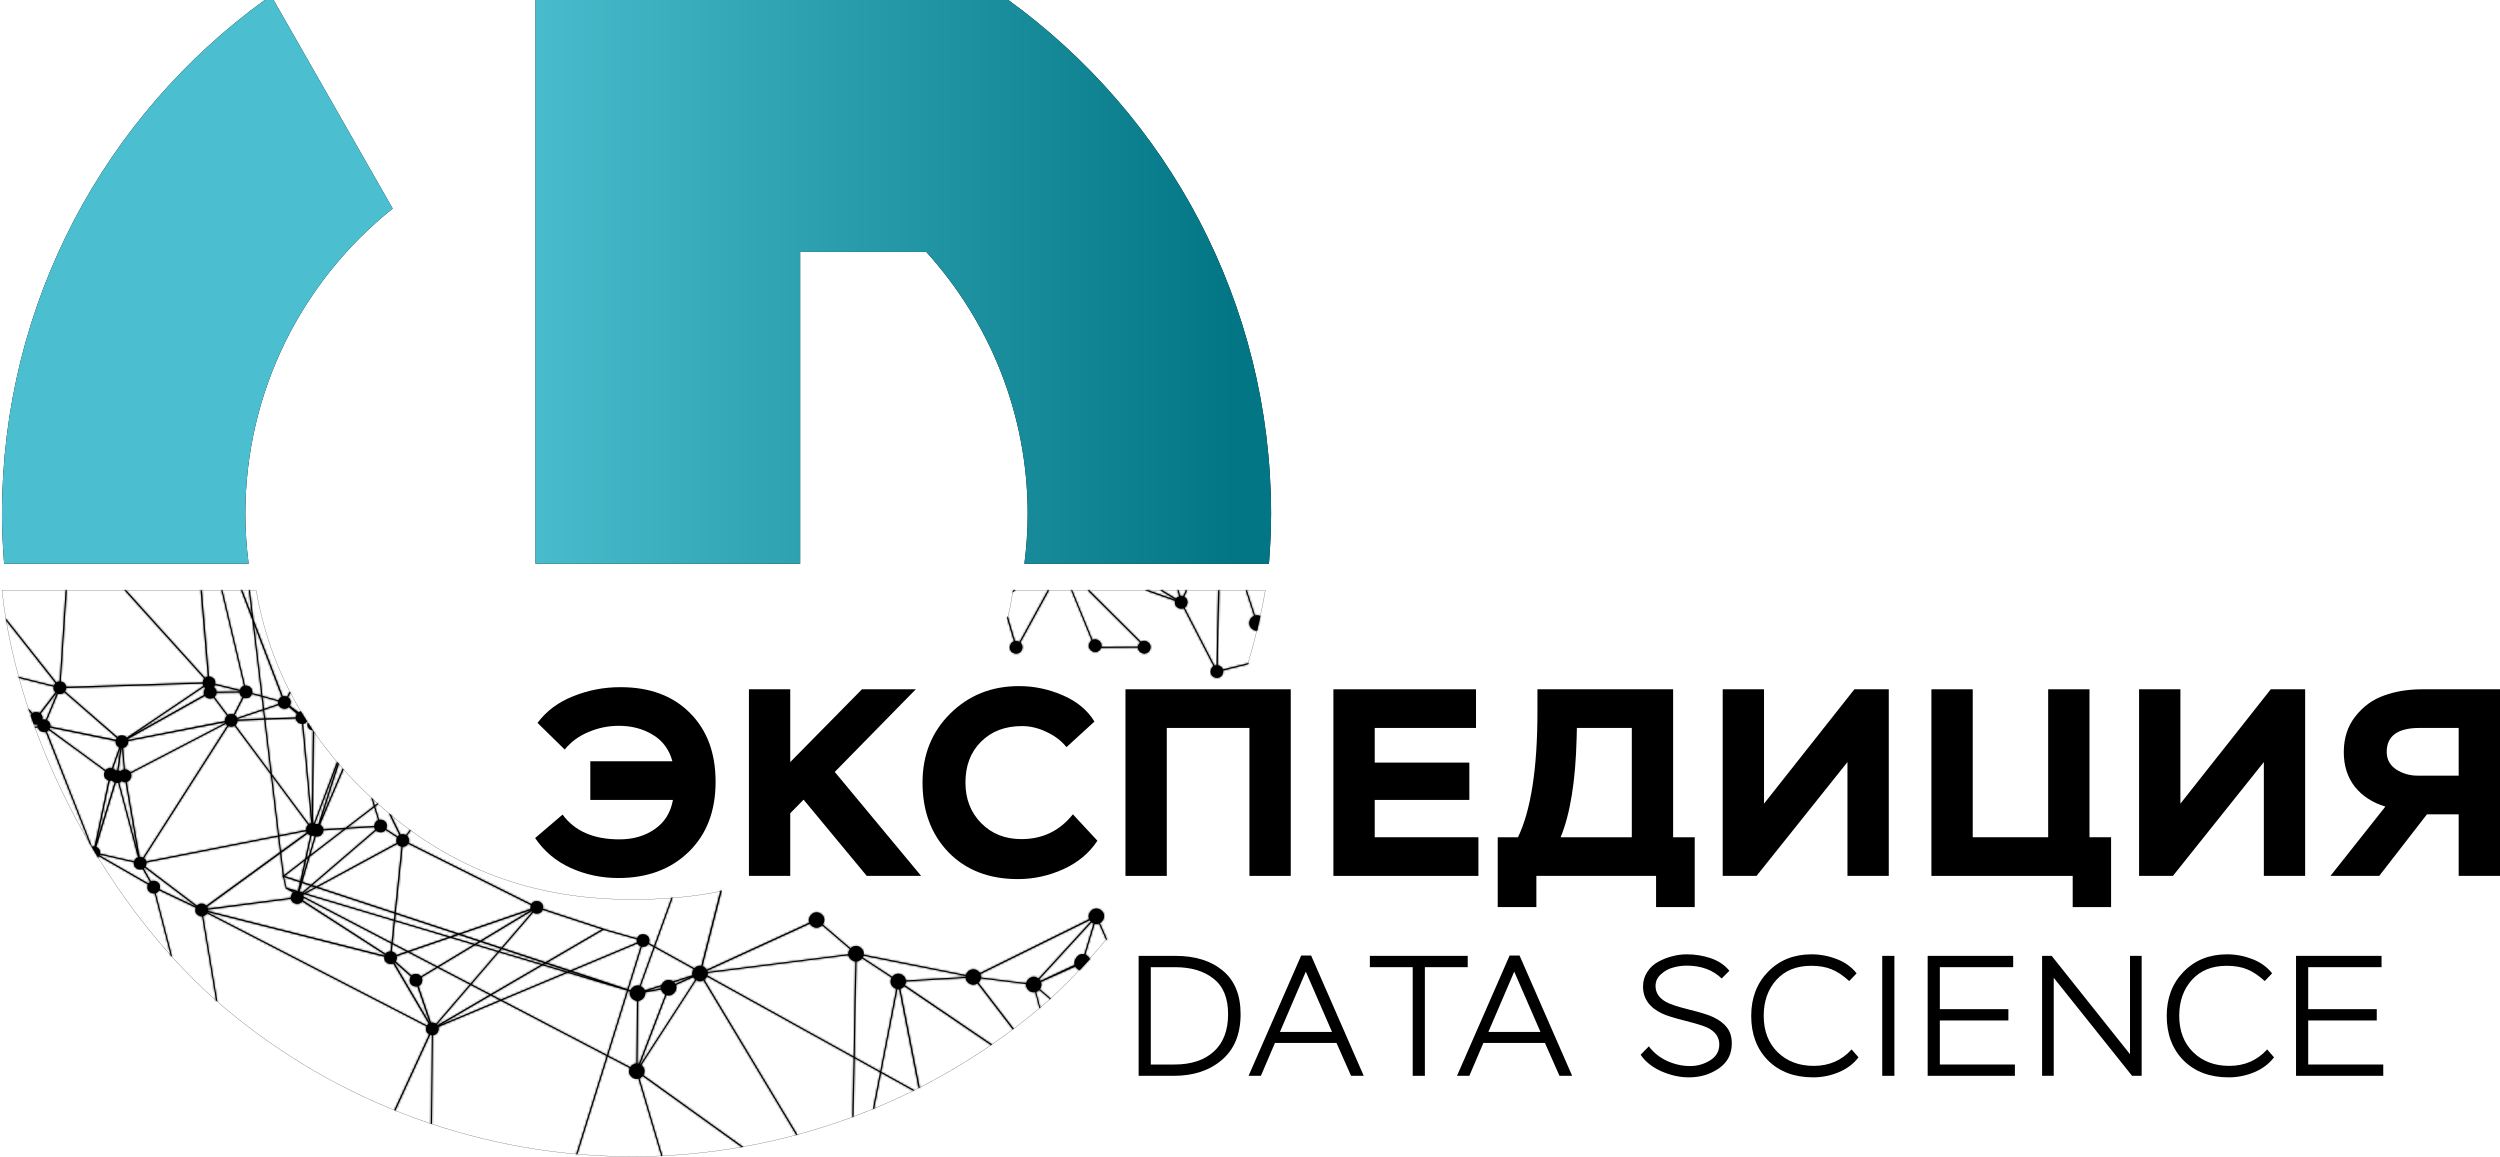 <svg width="1268" height="587" viewBox="0 0 1268 587" fill="none" xmlns="http://www.w3.org/2000/svg">
<mask id="path-1-inside-1_1222_157" fill="white">
<path fill-rule="evenodd" clip-rule="evenodd" d="M128.519 314.118L143.454 353.183C144.152 353.021 144.9 353.1 145.562 353.381L147.005 350.759C147.118 350.98 147.225 351.203 147.339 351.424L146.104 353.673C147.124 354.345 147.769 355.564 147.325 357.149C147.242 357.447 147.127 357.712 146.995 357.95L151.466 361.265C151.808 361.037 152.184 360.889 152.578 360.817C153.609 362.546 154.663 364.262 155.752 365.957C155.25 366.643 154.544 367.006 153.795 367.117L158.166 414.948L158.709 370.522C156.979 370.285 155.41 368.764 156.04 366.509C156.047 366.484 156.056 366.458 156.063 366.434C157.12 368.068 158.203 369.687 159.312 371.291L158.732 417.471C158.901 417.489 159.068 417.524 159.232 417.565L170.922 386.404C171.061 386.568 171.202 386.731 171.342 386.895L159.742 417.74C159.882 417.799 160.016 417.87 160.147 417.947C160.585 417.871 161.036 417.887 161.472 417.985L171.403 386.965C171.555 387.143 171.708 387.321 171.861 387.498L162.901 415.439L173.832 389.752C173.976 389.915 174.121 390.076 174.266 390.238L162.307 418.282C163.177 418.726 163.847 419.531 163.967 420.607L175.308 419.857L189.634 408.851L188.332 404.602C188.59 404.842 188.851 405.079 189.11 405.319L190.087 408.502L191.449 407.45C191.588 407.575 191.73 407.698 191.869 407.823L190.261 409.063L192.331 415.825C194.402 415.416 196.869 417.074 196.104 419.81C196.037 420.05 195.948 420.269 195.849 420.47L201.734 424.285C201.976 423.958 202.27 423.711 202.588 423.521L197.217 412.482C197.327 412.575 197.436 412.671 197.547 412.765C197.809 412.985 198.077 413.197 198.339 413.415L203.135 423.271C204.051 422.957 205.091 423.088 205.926 423.573L207.935 420.923C208.077 421.027 208.222 421.126 208.364 421.229L206.36 423.875C207.215 424.576 207.709 425.708 207.308 427.143C207.282 427.237 207.245 427.328 207.214 427.416L269.545 458.535C271.218 455.595 276.221 457.23 275.364 460.897L306.709 471.201L306.638 471.239L323.19 475.921C324.52 472.151 330.36 473.863 329.235 477.878C329.192 478.033 329.137 478.178 329.08 478.317L331.739 479.788L340.553 455.389C340.754 455.372 340.955 455.355 341.157 455.337L332.225 480.057L352.21 491.124C353.077 490.173 354.354 489.601 355.7 489.865L365.39 451.815C365.623 451.767 365.856 451.718 366.088 451.669L356.313 490.045C356.699 490.195 357.089 490.417 357.468 490.724C357.885 491.067 358.2 491.443 358.435 491.832L410.486 467.971C409.265 464.761 413.254 460.912 416.621 463.632C418.548 465.19 418.4 467.39 417.295 468.895L431.437 481.005C432.694 479.714 434.736 479.205 436.596 480.708C437.847 481.719 438.223 483.004 438.034 484.192L489.911 494.51C490.647 492.172 493.543 490.472 496.089 492.53C496.469 492.843 496.766 493.183 496.994 493.534L552.45 466.179C551.052 462.919 555.106 458.956 558.524 461.718C561.07 463.777 560.005 466.957 557.868 468.164L561.457 476.284C561.329 476.441 561.203 476.6 561.075 476.756L557.382 468.405C556.714 468.667 555.972 468.743 555.213 468.546L550.502 484.174C550.857 484.323 551.215 484.533 551.563 484.815C552.164 485.301 552.562 485.851 552.794 486.423C551.079 488.341 549.347 490.226 547.597 492.077C547.193 491.927 546.787 491.7 546.39 491.379C545.957 491.023 545.632 490.633 545.395 490.228L527.995 498.047C528.48 499.312 528.157 500.659 527.391 501.678L532.927 506.403C532.798 506.519 532.67 506.636 532.54 506.752L527.051 502.065C526.623 502.512 526.112 502.876 525.533 503.088L527.608 511.034C527.469 511.151 527.327 511.266 527.188 511.383L525.057 503.211C524.053 503.43 522.932 503.24 521.869 502.381C520.701 501.437 520.303 500.256 520.407 499.136L497.47 496.264C497.289 497.082 496.849 497.832 496.235 498.405L514.164 521.762C514.004 521.882 513.847 522.005 513.687 522.125L495.763 498.778C494.511 499.648 492.801 499.827 491.217 498.547C490.304 497.808 489.853 496.925 489.751 496.038L459.509 497.821C459.489 498.487 459.293 499.13 458.953 499.702L503.143 529.717C502.97 529.837 502.798 529.961 502.624 530.08L458.613 500.202C458.108 500.831 457.428 501.307 456.661 501.546L466.489 551.584C466.299 551.68 466.108 551.775 465.918 551.871L456.062 501.687C455.77 501.725 455.471 501.728 455.166 501.687L446.994 543.638L463.787 552.942C463.591 553.039 463.397 553.137 463.202 553.234L446.886 544.194L443.373 562.232C443.162 562.319 442.951 562.404 442.741 562.491L446.367 543.907L433.479 536.767L432.918 566.339C432.728 566.41 432.538 566.48 432.347 566.551L432.918 536.456L358.571 495.274C358.274 495.915 357.817 496.475 357.251 496.896L404.426 575.487C404.238 575.538 404.049 575.587 403.86 575.638L356.765 497.208C355.712 497.779 354.414 497.878 353.148 497.123L325.279 540.214C325.319 540.245 325.362 540.272 325.402 540.304C327.215 541.769 327.188 543.803 326.26 545.293L376.887 581.641C376.622 581.688 376.355 581.731 376.09 581.778L325.93 545.769C325.505 546.284 324.96 546.69 324.35 546.948L335.955 586.234C335.77 586.243 335.584 586.254 335.399 586.262L323.812 547.123C322.785 547.382 321.627 547.212 320.53 546.326C318.876 544.988 318.751 543.177 319.446 541.737L308.223 535.881L292.864 585.39C292.672 585.373 292.48 585.355 292.288 585.338L307.713 535.616L254.035 507.596L222.37 520.871C222.524 521.404 222.551 522.014 222.36 522.696C221.922 524.262 220.758 524.974 219.55 525.039L219.116 570.107C218.934 570.046 218.751 569.988 218.569 569.927L219.003 525.03C218.732 525.001 218.468 524.932 218.211 524.841L200.541 563.274C200.359 563.2 200.176 563.126 199.994 563.052L217.668 524.601C216.527 523.965 215.756 522.69 216.23 520.998C216.267 520.867 216.306 520.74 216.353 520.621L104.998 463.236C104.536 464.041 103.828 464.493 103.055 464.66L110.26 508.025C110.044 507.835 109.826 507.646 109.61 507.455L102.508 464.731C100.562 464.815 98.52 463.212 99.226 460.69C99.251 460.599 99.28 460.511 99.311 460.426L80.674 451.589C80.266 452.328 79.651 452.771 78.968 452.984L87.347 485.39C87.086 485.101 86.829 484.808 86.569 484.518L78.439 453.102C76.415 453.365 74.134 451.734 74.874 449.089C74.921 448.921 74.976 448.762 75.039 448.613L50.207 434.306C50.068 434.524 49.899 434.703 49.726 434.867C48.246 432.458 46.792 430.029 45.364 427.581L39.271 412.039L23.215 371.22C21.577 371.641 19.636 370.719 19.22 368.961L17.82 369.221C17.753 369.039 17.693 368.855 17.627 368.674L19.126 368.395C19.114 368.1 19.149 367.787 19.225 367.457C18.527 367.625 17.781 367.545 17.117 367.268C16.59 365.802 16.067 364.337 15.561 362.869C15.698 362.583 15.868 362.34 16.056 362.128L14.835 360.723C14.674 360.246 14.512 359.771 14.354 359.294L16.481 361.737C17.538 360.944 19.006 360.987 20.102 361.638L28.157 351.136C27.431 350.489 26.993 349.517 27.223 348.297L9.671 343.921C9.613 343.71 9.55 343.5 9.492 343.289L27.36 347.774C27.537 347.234 27.816 346.813 28.142 346.482L3.154 314.83C3.09 314.45 3.024 314.07 2.961 313.689L28.6 346.105C29.103 345.771 29.68 345.609 30.269 345.605L33.287 299.387H33.872L30.845 345.647C32.192 345.863 33.415 346.855 33.556 348.368L102.824 346.114C102.846 345.914 102.882 345.705 102.942 345.491C103.092 344.956 103.329 344.521 103.621 344.176L63.156 299.387H63.953L104.026 343.775C104.44 343.446 104.926 343.259 105.427 343.181L101.73 299.387H102.338L106.035 343.148C107.808 343.2 109.557 344.614 109.152 346.826L121.738 349.886C122.115 348.765 122.884 348.12 123.757 347.863L112.269 299.387H112.826L124.294 347.76C126.229 347.542 128.361 349.044 127.864 351.494L132.57 352.787L128.01 314.481L122.248 299.387H122.889L127.718 312.025L126.213 299.387H126.765L128.519 314.118ZM437.223 486.036C436.543 486.927 435.529 487.56 434.399 487.64L433.489 536.154L446.475 543.35L454.6 501.565C454.123 501.42 453.641 501.171 453.172 500.792C451.398 499.358 451.374 497.377 452.243 495.897L437.223 486.036ZM308.392 535.343L319.719 541.256C320.394 540.225 321.501 539.469 322.747 539.389L323.053 507.657C322.358 507.591 321.638 507.317 320.945 506.757C319.547 505.627 319.245 504.159 319.601 502.862L318.559 502.555L308.392 535.343ZM342.835 499.594C343.941 502.406 341.021 505.723 338.011 504.691L324.633 539.799C324.701 539.835 324.767 539.877 324.836 539.917L352.715 496.826C352.677 496.797 352.634 496.771 352.597 496.741C352.166 496.392 351.838 496.012 351.602 495.614L342.835 499.594ZM327.283 503.324C327.479 505.418 325.763 507.496 323.657 507.667L323.355 539.403C323.594 539.43 323.834 539.487 324.077 539.568L337.483 504.47C337.225 504.336 336.968 504.17 336.714 503.965C335.967 503.35 335.528 502.643 335.337 501.919L327.283 503.324ZM358.949 493.511C358.967 493.937 358.899 494.356 358.774 494.76L432.932 535.848L433.828 487.63C433.135 487.563 432.416 487.288 431.725 486.729C430.908 486.069 430.464 485.29 430.306 484.499L358.949 493.511ZM254.7 507.313L307.878 535.079L318.017 502.395L287.912 493.397L254.7 507.313ZM105.234 462.741L216.598 520.13C216.824 519.743 217.111 519.442 217.433 519.211L199.447 488.668C197.393 489.565 194.484 488.053 194.958 485.286L105.29 462.576C105.271 462.632 105.254 462.687 105.234 462.741ZM221.596 519.583C221.717 519.698 221.822 519.826 221.922 519.961L248.287 504.597L238.761 499.622L221.596 519.583ZM223.219 519.899L253.38 507.252L248.909 504.922L223.219 519.899ZM213.858 495.699C214.18 496.332 214.295 497.111 214.042 498.014C213.737 499.104 213.075 499.772 212.297 500.108L218.593 518.711C219.476 518.538 220.427 518.736 221.172 519.239L238.261 499.363L221.931 490.837L213.858 495.699ZM200.272 488.111C200.186 488.193 200.102 488.273 200.008 488.342L217.961 518.909C217.972 518.904 217.983 518.9 217.994 518.895L211.684 500.296C209.613 500.706 207.146 499.053 207.912 496.316C208.023 495.921 208.181 495.579 208.374 495.288L200.272 488.111ZM249.48 504.588L254.045 506.974L287.049 493.143L275.199 489.601L249.48 504.588ZM239.134 499.188L248.857 504.262L274.421 489.37L253.064 482.995L239.134 499.188ZM327.825 502.64L335.238 501.329C335.208 500.967 335.244 500.609 335.319 500.259L327.825 502.64ZM324.944 500.188C325.236 500.329 325.53 500.508 325.817 500.74C326.396 501.208 326.783 501.737 327.019 502.286L335.521 499.598C336.374 497.502 338.963 496.084 341.331 497.759L351.201 494.642C350.941 493.562 351.24 492.451 351.861 491.563L332.032 480.585L324.944 500.188ZM328.83 478.812C328.078 480.036 326.732 480.403 325.515 480.142L318.762 501.895L319.828 502.244C320.599 500.563 322.484 499.368 324.435 499.985L331.546 480.312L328.83 478.812ZM290.162 492.45L318.229 501.716L324.977 479.981C324.28 479.711 323.677 479.229 323.317 478.562L290.162 492.45ZM341.854 498.188C342.152 498.468 342.388 498.763 342.571 499.07L350.574 495.435L341.854 498.188ZM222.492 490.497L238.634 498.929L251.3 484.202L252.484 482.82L240.968 479.383L222.492 490.497ZM497.272 494.058C497.517 494.613 497.59 495.185 497.546 495.746L520.492 498.627C521.071 496.156 524.071 494.232 526.712 496.335L553.251 467.367C553.05 467.16 552.875 466.947 552.733 466.726L497.272 494.058ZM527.132 496.722C527.371 496.967 527.564 497.227 527.721 497.491L545.032 489.394C544.726 488.312 544.988 487.199 545.579 486.296C546.322 484.682 548.093 483.52 549.965 483.99L551.427 479.151L554.666 468.357C554.334 468.213 554.002 468.014 553.676 467.754L527.132 496.722ZM437.898 484.739C437.805 485.036 437.683 485.323 437.525 485.593L452.549 495.444C453.752 493.884 456.01 493.131 458.043 494.774C458.946 495.518 459.391 496.398 459.5 497.278L489.746 495.477C489.753 495.328 489.755 495.18 489.779 495.034L437.898 484.739ZM288.69 493.067L301.96 497.033L289.256 492.832L288.69 493.067ZM201.244 484.975C201.342 485.454 201.342 485.991 201.178 486.579C201.06 486.997 200.886 487.352 200.678 487.654L208.779 494.817C210.136 493.478 212.443 493.814 213.552 495.218L221.332 490.526L206.94 483.009L201.244 484.975ZM358.708 492.369C358.788 492.57 358.842 492.774 358.883 492.978L430.24 483.976C430.198 483.053 430.526 482.146 431.084 481.41L416.946 469.305C415.694 470.63 413.631 471.175 411.75 469.654C411.32 469.307 410.996 468.924 410.759 468.527L358.708 492.369ZM275.836 489.229L287.827 492.813L288.431 492.558L276.75 488.696L275.836 489.229ZM277.486 488.267L289.336 492.176L323.1 478.034C322.96 477.566 322.918 477.039 323.039 476.454L306.035 471.635L277.486 488.267ZM207.666 482.759L221.889 490.186L240.2 479.151L228.392 475.629L207.666 482.759ZM253.451 482.542L275.053 488.993L275.996 488.446L254.483 481.335L253.451 482.542ZM275.199 461.449C274.349 463.633 271.936 463.872 270.398 462.845L254.931 480.816L276.736 488.017L305.337 471.361L275.199 461.449ZM121.106 459.374L105.493 461.416C105.492 461.606 105.477 461.802 105.441 462.005L195.113 484.669C195.161 484.527 195.219 484.395 195.279 484.268L153.258 457.2C151.696 459.41 148.037 458.502 147.566 455.946L121.106 459.374ZM198.726 482.603C199.727 482.805 200.634 483.432 201.06 484.386L206.186 482.617L199.103 478.92L198.726 482.603ZM153.908 455.328C153.892 455.573 153.851 455.831 153.776 456.097C153.721 456.293 153.65 456.474 153.573 456.644L195.576 483.759C196.204 482.881 197.167 482.513 198.127 482.537L198.532 478.623L153.908 455.328ZM199.164 478.322L206.912 482.368L227.378 475.327L200.315 467.244L199.164 478.322ZM241.595 479.001L252.866 482.368L253.917 481.146L243.661 477.756L241.595 479.001ZM244.368 477.331L254.361 480.632L269.965 462.486C269.849 462.376 269.746 462.256 269.649 462.128L244.368 477.331ZM229.288 475.322L240.827 478.769L242.921 477.51L232.716 474.139L229.288 475.322ZM153.668 453.923C153.771 454.16 153.852 454.412 153.889 454.687L198.594 478.024L199.73 467.07L154.385 453.531L153.668 453.923ZM233.687 473.804L243.623 477.086L269.333 461.6C269.325 461.583 269.312 461.569 269.304 461.553L233.687 473.804ZM200.371 466.683L228.264 475.016L231.749 473.818L200.692 463.552L200.371 466.683ZM206.983 427.935C206.374 429.048 205.302 429.514 204.229 429.486L200.758 462.934L232.716 473.483L269.125 460.963C269.031 460.489 269.034 459.959 269.196 459.379C269.226 459.272 269.258 459.167 269.295 459.068L206.983 427.935ZM155.082 453.149L199.787 466.509L200.117 463.364L160.435 450.259L155.082 453.149ZM161.17 449.863L200.178 462.741L203.644 429.42C202.792 429.252 201.999 428.784 201.517 428.058L161.17 449.863ZM105.068 459.865C105.242 460.147 105.359 460.464 105.427 460.812L147.504 455.371C147.506 455.065 147.551 454.74 147.646 454.399C147.867 453.609 148.275 453.034 148.778 452.65L145.236 450.801L144.963 450.721L143.572 444.883L143.534 444.916L143.496 444.642L143.166 444.534L143.435 444.326L143.374 444.044L143.43 444.062L142.105 432.915L105.068 459.865ZM73.441 440.035C73.277 440.223 73.097 440.378 72.903 440.512L76.572 447.01C78.725 446.037 81.855 447.751 81.005 450.787C80.979 450.877 80.945 450.962 80.915 451.046L99.551 459.893C99.561 459.874 99.569 459.854 99.579 459.836L73.441 440.035ZM74.285 437.484C74.31 437.858 74.278 438.261 74.157 438.691C74.066 439.02 73.935 439.308 73.785 439.564L99.91 459.369C101.158 457.901 103.446 458.087 104.672 459.346L142.011 432.151L141.082 424.342L74.285 437.484ZM153.324 453.343C153.349 453.377 153.379 453.407 153.404 453.442L153.639 453.31L153.432 453.248L153.324 453.343ZM153.937 452.81L154.342 452.928L159.713 450.023L157.893 449.419L153.937 452.81ZM151.914 452.202L153.305 452.621L157.275 449.217L153.191 447.868L151.914 452.202ZM149.344 452.315C149.484 452.252 149.626 452.195 149.773 452.154L148.056 451.64L149.344 452.315ZM145.331 450.235L151.131 451.971L152.121 447.514L144.086 444.864L145.331 450.235ZM195.561 420.942C194.385 422.569 192.065 422.464 190.766 421.243L158.426 448.957L160.439 449.622L201.244 427.534C201.01 426.945 200.956 426.243 201.178 425.45C201.248 425.198 201.337 424.965 201.442 424.757L195.561 420.942ZM175.463 420.428L157.124 434.513L153.361 447.283L157.808 448.754L190.388 420.819C190.112 420.438 189.912 419.991 189.851 419.475L175.463 420.428ZM50.593 433.452C50.553 433.581 50.507 433.703 50.457 433.82L75.308 448.104C75.52 447.772 75.781 447.51 76.067 447.302L72.375 440.799C70.326 441.649 67.471 440.147 67.933 437.409L50.593 433.452ZM155.295 435.919L152.814 447.104L156.342 435.117L155.295 435.919ZM144.369 444.317L152.253 446.92L154.564 436.48L144.369 444.317ZM142.614 432.542L143.968 443.921L154.705 435.678L154.748 435.645L157.407 423.672C156.879 423.495 156.393 423.202 156.016 422.795L142.614 432.542ZM118.97 368.136C118.023 368.715 116.82 368.716 115.839 368.244L73.04 435.277C73.586 435.665 73.994 436.223 74.181 436.909L141.016 423.766L137.333 392.808L118.97 368.136ZM48.839 429.552C50.074 430.063 51.003 431.263 50.721 432.919L57.167 434.391L68.065 436.866C68.416 435.752 69.152 435.101 69.994 434.815L59.945 397.052C59.543 397.113 59.136 397.098 58.737 397.015L48.839 429.552ZM159.077 423.804C158.716 423.866 158.35 423.87 157.987 423.813L155.483 435.079L156.61 434.211L159.6 424.054C159.418 423.984 159.243 423.903 159.077 423.804ZM66.372 392.209C66.61 392.801 66.667 393.508 66.443 394.308C66.079 395.608 65.214 396.323 64.241 396.567L70.819 434.645C71.413 434.61 72.018 434.734 72.554 434.994L115.339 367.947C115.033 367.729 114.765 367.458 114.556 367.141L66.372 392.209ZM163.981 421.196C163.963 421.436 163.921 421.687 163.849 421.946C163.304 423.891 161.643 424.519 160.166 424.219L157.393 433.613L174.473 420.494L163.981 421.196ZM141.624 424.238L142.525 431.778L155.62 422.248C155.497 422.031 155.406 421.795 155.342 421.541L141.624 424.238ZM61.661 396.156C61.318 396.526 60.912 396.776 60.468 396.925L69.607 431.165L63.646 396.651C62.954 396.692 62.255 396.512 61.661 396.156ZM24.752 370.244C24.471 370.588 24.134 370.84 23.766 371.017L46.642 429.387C47.066 429.271 47.511 429.25 47.948 429.307L55.045 395.798C53.55 395.346 52.355 393.918 52.918 391.903C53.003 391.6 53.119 391.328 53.253 391.087L24.752 370.244ZM56.813 395.859C56.434 395.95 56.041 395.976 55.653 395.93L49.226 426.129L58.143 396.835C57.623 396.626 57.162 396.297 56.813 395.859ZM141.558 423.658L155.243 420.97C155.224 420.61 155.264 420.221 155.38 419.81C155.564 419.153 155.887 418.656 156.276 418.282L137.988 393.695L141.558 423.658ZM176.293 419.791L189.837 418.9C189.852 418.65 189.897 418.389 189.973 418.117C190.292 416.981 190.996 416.295 191.817 415.976L189.808 409.407L176.293 419.791ZM134.579 365.033L137.861 392.615L156.705 417.943C157.058 417.714 157.445 417.569 157.851 417.504L153.229 367.15C151.721 367.114 150.223 366.096 150.051 364.429L134.579 365.033ZM120.47 365.585C120.448 365.793 120.414 366.012 120.352 366.236C120.16 366.919 119.82 367.429 119.409 367.806L137.201 391.728L134.027 365.052L120.47 365.585ZM65.047 375.86C65.065 376.219 65.03 376.605 64.915 377.016C64.513 378.449 63.501 379.159 62.406 379.321L63.392 390.266C64.466 390.294 65.534 390.816 66.122 391.724L114.311 366.665C114.266 366.557 114.235 366.445 114.203 366.33L65.047 375.86ZM60.096 390.79C60.449 390.872 60.785 391.01 61.095 391.195C61.577 390.679 62.188 390.393 62.835 390.299L62.449 385.881L61.859 379.354C61.801 379.353 61.743 379.359 61.685 379.354L60.096 390.79ZM57.327 389.847C57.805 390.057 58.224 390.378 58.549 390.785C58.859 390.711 59.178 390.687 59.497 390.705L61.081 379.26C61.073 379.258 61.065 379.257 61.057 379.255L57.327 389.847ZM25.374 369.027C25.293 369.302 25.191 369.55 25.068 369.772L53.545 390.639C54.352 389.635 55.631 389.367 56.766 389.653L60.515 379.067C59.343 378.553 58.459 377.409 58.676 375.841L25.374 369.027ZM64.806 374.846C64.869 374.99 64.914 375.141 64.953 375.299L114.085 365.698C114.066 365.338 114.106 364.95 114.222 364.538C114.41 363.865 114.744 363.358 115.146 362.982L108.332 353.881C106.909 354.783 104.881 354.33 103.932 352.975L64.806 374.846ZM32.608 351.103C31.749 351.989 30.493 352.185 29.392 351.839L23.799 365.274C24.906 365.813 25.709 366.934 25.502 368.442L58.818 375.214C58.926 374.861 59.07 374.551 59.247 374.285L32.608 351.103ZM33.556 348.967C33.536 349.186 33.499 349.415 33.433 349.651C33.322 350.047 33.164 350.388 32.971 350.679L59.629 373.837C60.948 372.506 63.199 372.787 64.344 374.111L103.163 347.887C102.974 347.54 102.841 347.15 102.81 346.713L33.556 348.967ZM67.428 372.691L103.626 352.419C103.383 351.824 103.32 351.112 103.545 350.306C103.694 349.775 103.931 349.344 104.22 349C103.943 348.825 103.699 348.609 103.489 348.359L67.428 372.691ZM20.588 361.996C21.355 362.67 21.794 363.703 21.493 365.005C22.076 364.864 22.695 364.897 23.271 365.071L28.845 351.612C28.775 351.577 28.709 351.535 28.642 351.494L20.588 361.996ZM120.423 364.656C120.443 364.759 120.465 364.863 120.474 364.972L132.735 364.491L133.956 364.439L133.457 360.266L120.423 364.656ZM133.989 360.086L134.503 364.415L150.046 363.793C150.067 363.575 150.108 363.348 150.173 363.114C150.283 362.724 150.438 362.388 150.626 362.1L149.848 361.43L146.519 358.582C144.994 360.184 142.158 359.564 141.308 357.63L133.989 360.086ZM127.722 352.013C127.028 354.03 125.066 354.493 123.53 353.89L119.022 362.694C119.569 363.025 120.015 363.504 120.267 364.114L133.391 359.69L132.636 353.367L127.722 352.013ZM109.784 351.414C109.761 351.604 109.732 351.802 109.676 352.004C109.49 352.665 109.163 353.162 108.77 353.536L115.589 362.638C116.463 362.096 117.555 362.067 118.494 362.435L123.007 353.626C122.201 353.139 121.598 352.332 121.535 351.268L109.784 351.414ZM150.985 361.666C150.991 361.66 150.997 361.654 151.003 361.647L150.702 361.426L150.985 361.666ZM133.923 359.511L134.324 359.379L141.134 357.083C141.044 356.667 141.028 356.21 141.134 355.71L133.211 353.522L133.923 359.511ZM133.141 352.947L141.28 355.187C141.601 354.283 142.183 353.697 142.864 353.381L128.812 316.58L133.141 352.947ZM109.006 347.382C108.858 347.827 108.647 348.194 108.393 348.495C109.169 348.983 109.741 349.774 109.808 350.806L121.559 350.674C121.568 350.598 121.573 350.521 121.587 350.443L109.006 347.382Z"/>
<path d="M617.61 337.423C618.796 337.583 619.894 338.349 620.275 339.54L633.28 336.305C633.223 336.507 633.164 336.708 633.106 336.909L620.402 340.083C620.451 340.498 620.421 340.952 620.284 341.441C619.135 345.544 613.008 343.851 614.154 339.748C614.407 338.845 614.908 338.23 615.512 337.852L600.346 308.488C598.225 309.326 595.284 307.682 596.018 304.772L580.654 299.387H582.385L596.201 304.225C596.215 304.191 596.229 304.158 596.244 304.126L588.397 299.387H589.524L596.522 303.617C596.912 303.037 597.447 302.674 598.031 302.48L597.253 299.387H597.866L598.616 302.343C599.113 302.279 599.622 302.328 600.101 302.48L601.44 299.387H602.091L600.653 302.711C601.843 303.329 602.661 304.626 602.176 306.361C601.925 307.258 601.426 307.864 600.827 308.243L616.002 337.607C616.325 337.482 616.663 337.409 617.007 337.395L617.846 299.387H618.45L617.61 337.423Z"/>
<path d="M517.531 325.945C518.352 326.65 518.82 327.765 518.427 329.171C517.277 333.275 511.147 331.577 512.296 327.473C512.631 326.278 513.391 325.585 514.267 325.29L510.806 313.59C510.899 313.225 510.999 312.862 511.089 312.496L514.833 325.158C515.601 325.051 516.401 325.22 517.068 325.615L531.432 299.387H532.088L517.531 325.945Z"/>
<path d="M578.702 325.521C579.606 324.932 580.804 324.797 582.04 325.563C585.661 327.809 582.329 333.221 578.706 330.977C577.65 330.322 577.198 329.398 577.16 328.473L558.476 328.581C557.836 330.275 555.874 331.492 553.808 330.213C551.48 328.77 552.028 326.024 553.676 324.837L543.292 299.387H543.844L554.138 324.559C554.993 324.144 556.054 324.12 557.142 324.795C558.467 325.616 558.852 326.861 558.641 328.001L577.183 327.897C577.294 327.129 577.682 326.406 578.249 325.874L551.625 299.387H552.45L578.702 325.521Z"/>
<path d="M636.562 312.185C637.402 311.95 638.335 312.005 639.255 312.506C638.728 314.965 638.17 317.435 637.581 319.914C636.768 319.926 635.906 319.656 635.082 318.99C632.409 316.792 633.709 313.404 636.058 312.364L631.833 299.387H632.408L636.562 312.185Z"/>
<path d="M513.626 300.504C513.673 300.24 513.726 299.977 513.772 299.712L514.187 299.387H515.045L513.626 300.504Z"/>
</mask>
<path fill-rule="evenodd" clip-rule="evenodd" d="M128.519 314.118L143.454 353.183C144.152 353.021 144.9 353.1 145.562 353.381L147.005 350.759C147.118 350.98 147.225 351.203 147.339 351.424L146.104 353.673C147.124 354.345 147.769 355.564 147.325 357.149C147.242 357.447 147.127 357.712 146.995 357.95L151.466 361.265C151.808 361.037 152.184 360.889 152.578 360.817C153.609 362.546 154.663 364.262 155.752 365.957C155.25 366.643 154.544 367.006 153.795 367.117L158.166 414.948L158.709 370.522C156.979 370.285 155.41 368.764 156.04 366.509C156.047 366.484 156.056 366.458 156.063 366.434C157.12 368.068 158.203 369.687 159.312 371.291L158.732 417.471C158.901 417.489 159.068 417.524 159.232 417.565L170.922 386.404C171.061 386.568 171.202 386.731 171.342 386.895L159.742 417.74C159.882 417.799 160.016 417.87 160.147 417.947C160.585 417.871 161.036 417.887 161.472 417.985L171.403 386.965C171.555 387.143 171.708 387.321 171.861 387.498L162.901 415.439L173.832 389.752C173.976 389.915 174.121 390.076 174.266 390.238L162.307 418.282C163.177 418.726 163.847 419.531 163.967 420.607L175.308 419.857L189.634 408.851L188.332 404.602C188.59 404.842 188.851 405.079 189.11 405.319L190.087 408.502L191.449 407.45C191.588 407.575 191.73 407.698 191.869 407.823L190.261 409.063L192.331 415.825C194.402 415.416 196.869 417.074 196.104 419.81C196.037 420.05 195.948 420.269 195.849 420.47L201.734 424.285C201.976 423.958 202.27 423.711 202.588 423.521L197.217 412.482C197.327 412.575 197.436 412.671 197.547 412.765C197.809 412.985 198.077 413.197 198.339 413.415L203.135 423.271C204.051 422.957 205.091 423.088 205.926 423.573L207.935 420.923C208.077 421.027 208.222 421.126 208.364 421.229L206.36 423.875C207.215 424.576 207.709 425.708 207.308 427.143C207.282 427.237 207.245 427.328 207.214 427.416L269.545 458.535C271.218 455.595 276.221 457.23 275.364 460.897L306.709 471.201L306.638 471.239L323.19 475.921C324.52 472.151 330.36 473.863 329.235 477.878C329.192 478.033 329.137 478.178 329.08 478.317L331.739 479.788L340.553 455.389C340.754 455.372 340.955 455.355 341.157 455.337L332.225 480.057L352.21 491.124C353.077 490.173 354.354 489.601 355.7 489.865L365.39 451.815C365.623 451.767 365.856 451.718 366.088 451.669L356.313 490.045C356.699 490.195 357.089 490.417 357.468 490.724C357.885 491.067 358.2 491.443 358.435 491.832L410.486 467.971C409.265 464.761 413.254 460.912 416.621 463.632C418.548 465.19 418.4 467.39 417.295 468.895L431.437 481.005C432.694 479.714 434.736 479.205 436.596 480.708C437.847 481.719 438.223 483.004 438.034 484.192L489.911 494.51C490.647 492.172 493.543 490.472 496.089 492.53C496.469 492.843 496.766 493.183 496.994 493.534L552.45 466.179C551.052 462.919 555.106 458.956 558.524 461.718C561.07 463.777 560.005 466.957 557.868 468.164L561.457 476.284C561.329 476.441 561.203 476.6 561.075 476.756L557.382 468.405C556.714 468.667 555.972 468.743 555.213 468.546L550.502 484.174C550.857 484.323 551.215 484.533 551.563 484.815C552.164 485.301 552.562 485.851 552.794 486.423C551.079 488.341 549.347 490.226 547.597 492.077C547.193 491.927 546.787 491.7 546.39 491.379C545.957 491.023 545.632 490.633 545.395 490.228L527.995 498.047C528.48 499.312 528.157 500.659 527.391 501.678L532.927 506.403C532.798 506.519 532.67 506.636 532.54 506.752L527.051 502.065C526.623 502.512 526.112 502.876 525.533 503.088L527.608 511.034C527.469 511.151 527.327 511.266 527.188 511.383L525.057 503.211C524.053 503.43 522.932 503.24 521.869 502.381C520.701 501.437 520.303 500.256 520.407 499.136L497.47 496.264C497.289 497.082 496.849 497.832 496.235 498.405L514.164 521.762C514.004 521.882 513.847 522.005 513.687 522.125L495.763 498.778C494.511 499.648 492.801 499.827 491.217 498.547C490.304 497.808 489.853 496.925 489.751 496.038L459.509 497.821C459.489 498.487 459.293 499.13 458.953 499.702L503.143 529.717C502.97 529.837 502.798 529.961 502.624 530.08L458.613 500.202C458.108 500.831 457.428 501.307 456.661 501.546L466.489 551.584C466.299 551.68 466.108 551.775 465.918 551.871L456.062 501.687C455.77 501.725 455.471 501.728 455.166 501.687L446.994 543.638L463.787 552.942C463.591 553.039 463.397 553.137 463.202 553.234L446.886 544.194L443.373 562.232C443.162 562.319 442.951 562.404 442.741 562.491L446.367 543.907L433.479 536.767L432.918 566.339C432.728 566.41 432.538 566.48 432.347 566.551L432.918 536.456L358.571 495.274C358.274 495.915 357.817 496.475 357.251 496.896L404.426 575.487C404.238 575.538 404.049 575.587 403.86 575.638L356.765 497.208C355.712 497.779 354.414 497.878 353.148 497.123L325.279 540.214C325.319 540.245 325.362 540.272 325.402 540.304C327.215 541.769 327.188 543.803 326.26 545.293L376.887 581.641C376.622 581.688 376.355 581.731 376.09 581.778L325.93 545.769C325.505 546.284 324.96 546.69 324.35 546.948L335.955 586.234C335.77 586.243 335.584 586.254 335.399 586.262L323.812 547.123C322.785 547.382 321.627 547.212 320.53 546.326C318.876 544.988 318.751 543.177 319.446 541.737L308.223 535.881L292.864 585.39C292.672 585.373 292.48 585.355 292.288 585.338L307.713 535.616L254.035 507.596L222.37 520.871C222.524 521.404 222.551 522.014 222.36 522.696C221.922 524.262 220.758 524.974 219.55 525.039L219.116 570.107C218.934 570.046 218.751 569.988 218.569 569.927L219.003 525.03C218.732 525.001 218.468 524.932 218.211 524.841L200.541 563.274C200.359 563.2 200.176 563.126 199.994 563.052L217.668 524.601C216.527 523.965 215.756 522.69 216.23 520.998C216.267 520.867 216.306 520.74 216.353 520.621L104.998 463.236C104.536 464.041 103.828 464.493 103.055 464.66L110.26 508.025C110.044 507.835 109.826 507.646 109.61 507.455L102.508 464.731C100.562 464.815 98.52 463.212 99.226 460.69C99.251 460.599 99.28 460.511 99.311 460.426L80.674 451.589C80.266 452.328 79.651 452.771 78.968 452.984L87.347 485.39C87.086 485.101 86.829 484.808 86.569 484.518L78.439 453.102C76.415 453.365 74.134 451.734 74.874 449.089C74.921 448.921 74.976 448.762 75.039 448.613L50.207 434.306C50.068 434.524 49.899 434.703 49.726 434.867C48.246 432.458 46.792 430.029 45.364 427.581L39.271 412.039L23.215 371.22C21.577 371.641 19.636 370.719 19.22 368.961L17.82 369.221C17.753 369.039 17.693 368.855 17.627 368.674L19.126 368.395C19.114 368.1 19.149 367.787 19.225 367.457C18.527 367.625 17.781 367.545 17.117 367.268C16.59 365.802 16.067 364.337 15.561 362.869C15.698 362.583 15.868 362.34 16.056 362.128L14.835 360.723C14.674 360.246 14.512 359.771 14.354 359.294L16.481 361.737C17.538 360.944 19.006 360.987 20.102 361.638L28.157 351.136C27.431 350.489 26.993 349.517 27.223 348.297L9.671 343.921C9.613 343.71 9.55 343.5 9.492 343.289L27.36 347.774C27.537 347.234 27.816 346.813 28.142 346.482L3.154 314.83C3.09 314.45 3.024 314.07 2.961 313.689L28.6 346.105C29.103 345.771 29.68 345.609 30.269 345.605L33.287 299.387H33.872L30.845 345.647C32.192 345.863 33.415 346.855 33.556 348.368L102.824 346.114C102.846 345.914 102.882 345.705 102.942 345.491C103.092 344.956 103.329 344.521 103.621 344.176L63.156 299.387H63.953L104.026 343.775C104.44 343.446 104.926 343.259 105.427 343.181L101.73 299.387H102.338L106.035 343.148C107.808 343.2 109.557 344.614 109.152 346.826L121.738 349.886C122.115 348.765 122.884 348.12 123.757 347.863L112.269 299.387H112.826L124.294 347.76C126.229 347.542 128.361 349.044 127.864 351.494L132.57 352.787L128.01 314.481L122.248 299.387H122.889L127.718 312.025L126.213 299.387H126.765L128.519 314.118ZM437.223 486.036C436.543 486.927 435.529 487.56 434.399 487.64L433.489 536.154L446.475 543.35L454.6 501.565C454.123 501.42 453.641 501.171 453.172 500.792C451.398 499.358 451.374 497.377 452.243 495.897L437.223 486.036ZM308.392 535.343L319.719 541.256C320.394 540.225 321.501 539.469 322.747 539.389L323.053 507.657C322.358 507.591 321.638 507.317 320.945 506.757C319.547 505.627 319.245 504.159 319.601 502.862L318.559 502.555L308.392 535.343ZM342.835 499.594C343.941 502.406 341.021 505.723 338.011 504.691L324.633 539.799C324.701 539.835 324.767 539.877 324.836 539.917L352.715 496.826C352.677 496.797 352.634 496.771 352.597 496.741C352.166 496.392 351.838 496.012 351.602 495.614L342.835 499.594ZM327.283 503.324C327.479 505.418 325.763 507.496 323.657 507.667L323.355 539.403C323.594 539.43 323.834 539.487 324.077 539.568L337.483 504.47C337.225 504.336 336.968 504.17 336.714 503.965C335.967 503.35 335.528 502.643 335.337 501.919L327.283 503.324ZM358.949 493.511C358.967 493.937 358.899 494.356 358.774 494.76L432.932 535.848L433.828 487.63C433.135 487.563 432.416 487.288 431.725 486.729C430.908 486.069 430.464 485.29 430.306 484.499L358.949 493.511ZM254.7 507.313L307.878 535.079L318.017 502.395L287.912 493.397L254.7 507.313ZM105.234 462.741L216.598 520.13C216.824 519.743 217.111 519.442 217.433 519.211L199.447 488.668C197.393 489.565 194.484 488.053 194.958 485.286L105.29 462.576C105.271 462.632 105.254 462.687 105.234 462.741ZM221.596 519.583C221.717 519.698 221.822 519.826 221.922 519.961L248.287 504.597L238.761 499.622L221.596 519.583ZM223.219 519.899L253.38 507.252L248.909 504.922L223.219 519.899ZM213.858 495.699C214.18 496.332 214.295 497.111 214.042 498.014C213.737 499.104 213.075 499.772 212.297 500.108L218.593 518.711C219.476 518.538 220.427 518.736 221.172 519.239L238.261 499.363L221.931 490.837L213.858 495.699ZM200.272 488.111C200.186 488.193 200.102 488.273 200.008 488.342L217.961 518.909C217.972 518.904 217.983 518.9 217.994 518.895L211.684 500.296C209.613 500.706 207.146 499.053 207.912 496.316C208.023 495.921 208.181 495.579 208.374 495.288L200.272 488.111ZM249.48 504.588L254.045 506.974L287.049 493.143L275.199 489.601L249.48 504.588ZM239.134 499.188L248.857 504.262L274.421 489.37L253.064 482.995L239.134 499.188ZM327.825 502.64L335.238 501.329C335.208 500.967 335.244 500.609 335.319 500.259L327.825 502.64ZM324.944 500.188C325.236 500.329 325.53 500.508 325.817 500.74C326.396 501.208 326.783 501.737 327.019 502.286L335.521 499.598C336.374 497.502 338.963 496.084 341.331 497.759L351.201 494.642C350.941 493.562 351.24 492.451 351.861 491.563L332.032 480.585L324.944 500.188ZM328.83 478.812C328.078 480.036 326.732 480.403 325.515 480.142L318.762 501.895L319.828 502.244C320.599 500.563 322.484 499.368 324.435 499.985L331.546 480.312L328.83 478.812ZM290.162 492.45L318.229 501.716L324.977 479.981C324.28 479.711 323.677 479.229 323.317 478.562L290.162 492.45ZM341.854 498.188C342.152 498.468 342.388 498.763 342.571 499.07L350.574 495.435L341.854 498.188ZM222.492 490.497L238.634 498.929L251.3 484.202L252.484 482.82L240.968 479.383L222.492 490.497ZM497.272 494.058C497.517 494.613 497.59 495.185 497.546 495.746L520.492 498.627C521.071 496.156 524.071 494.232 526.712 496.335L553.251 467.367C553.05 467.16 552.875 466.947 552.733 466.726L497.272 494.058ZM527.132 496.722C527.371 496.967 527.564 497.227 527.721 497.491L545.032 489.394C544.726 488.312 544.988 487.199 545.579 486.296C546.322 484.682 548.093 483.52 549.965 483.99L551.427 479.151L554.666 468.357C554.334 468.213 554.002 468.014 553.676 467.754L527.132 496.722ZM437.898 484.739C437.805 485.036 437.683 485.323 437.525 485.593L452.549 495.444C453.752 493.884 456.01 493.131 458.043 494.774C458.946 495.518 459.391 496.398 459.5 497.278L489.746 495.477C489.753 495.328 489.755 495.18 489.779 495.034L437.898 484.739ZM288.69 493.067L301.96 497.033L289.256 492.832L288.69 493.067ZM201.244 484.975C201.342 485.454 201.342 485.991 201.178 486.579C201.06 486.997 200.886 487.352 200.678 487.654L208.779 494.817C210.136 493.478 212.443 493.814 213.552 495.218L221.332 490.526L206.94 483.009L201.244 484.975ZM358.708 492.369C358.788 492.57 358.842 492.774 358.883 492.978L430.24 483.976C430.198 483.053 430.526 482.146 431.084 481.41L416.946 469.305C415.694 470.63 413.631 471.175 411.75 469.654C411.32 469.307 410.996 468.924 410.759 468.527L358.708 492.369ZM275.836 489.229L287.827 492.813L288.431 492.558L276.75 488.696L275.836 489.229ZM277.486 488.267L289.336 492.176L323.1 478.034C322.96 477.566 322.918 477.039 323.039 476.454L306.035 471.635L277.486 488.267ZM207.666 482.759L221.889 490.186L240.2 479.151L228.392 475.629L207.666 482.759ZM253.451 482.542L275.053 488.993L275.996 488.446L254.483 481.335L253.451 482.542ZM275.199 461.449C274.349 463.633 271.936 463.872 270.398 462.845L254.931 480.816L276.736 488.017L305.337 471.361L275.199 461.449ZM121.106 459.374L105.493 461.416C105.492 461.606 105.477 461.802 105.441 462.005L195.113 484.669C195.161 484.527 195.219 484.395 195.279 484.268L153.258 457.2C151.696 459.41 148.037 458.502 147.566 455.946L121.106 459.374ZM198.726 482.603C199.727 482.805 200.634 483.432 201.06 484.386L206.186 482.617L199.103 478.92L198.726 482.603ZM153.908 455.328C153.892 455.573 153.851 455.831 153.776 456.097C153.721 456.293 153.65 456.474 153.573 456.644L195.576 483.759C196.204 482.881 197.167 482.513 198.127 482.537L198.532 478.623L153.908 455.328ZM199.164 478.322L206.912 482.368L227.378 475.327L200.315 467.244L199.164 478.322ZM241.595 479.001L252.866 482.368L253.917 481.146L243.661 477.756L241.595 479.001ZM244.368 477.331L254.361 480.632L269.965 462.486C269.849 462.376 269.746 462.256 269.649 462.128L244.368 477.331ZM229.288 475.322L240.827 478.769L242.921 477.51L232.716 474.139L229.288 475.322ZM153.668 453.923C153.771 454.16 153.852 454.412 153.889 454.687L198.594 478.024L199.73 467.07L154.385 453.531L153.668 453.923ZM233.687 473.804L243.623 477.086L269.333 461.6C269.325 461.583 269.312 461.569 269.304 461.553L233.687 473.804ZM200.371 466.683L228.264 475.016L231.749 473.818L200.692 463.552L200.371 466.683ZM206.983 427.935C206.374 429.048 205.302 429.514 204.229 429.486L200.758 462.934L232.716 473.483L269.125 460.963C269.031 460.489 269.034 459.959 269.196 459.379C269.226 459.272 269.258 459.167 269.295 459.068L206.983 427.935ZM155.082 453.149L199.787 466.509L200.117 463.364L160.435 450.259L155.082 453.149ZM161.17 449.863L200.178 462.741L203.644 429.42C202.792 429.252 201.999 428.784 201.517 428.058L161.17 449.863ZM105.068 459.865C105.242 460.147 105.359 460.464 105.427 460.812L147.504 455.371C147.506 455.065 147.551 454.74 147.646 454.399C147.867 453.609 148.275 453.034 148.778 452.65L145.236 450.801L144.963 450.721L143.572 444.883L143.534 444.916L143.496 444.642L143.166 444.534L143.435 444.326L143.374 444.044L143.43 444.062L142.105 432.915L105.068 459.865ZM73.441 440.035C73.277 440.223 73.097 440.378 72.903 440.512L76.572 447.01C78.725 446.037 81.855 447.751 81.005 450.787C80.979 450.877 80.945 450.962 80.915 451.046L99.551 459.893C99.561 459.874 99.569 459.854 99.579 459.836L73.441 440.035ZM74.285 437.484C74.31 437.858 74.278 438.261 74.157 438.691C74.066 439.02 73.935 439.308 73.785 439.564L99.91 459.369C101.158 457.901 103.446 458.087 104.672 459.346L142.011 432.151L141.082 424.342L74.285 437.484ZM153.324 453.343C153.349 453.377 153.379 453.407 153.404 453.442L153.639 453.31L153.432 453.248L153.324 453.343ZM153.937 452.81L154.342 452.928L159.713 450.023L157.893 449.419L153.937 452.81ZM151.914 452.202L153.305 452.621L157.275 449.217L153.191 447.868L151.914 452.202ZM149.344 452.315C149.484 452.252 149.626 452.195 149.773 452.154L148.056 451.64L149.344 452.315ZM145.331 450.235L151.131 451.971L152.121 447.514L144.086 444.864L145.331 450.235ZM195.561 420.942C194.385 422.569 192.065 422.464 190.766 421.243L158.426 448.957L160.439 449.622L201.244 427.534C201.01 426.945 200.956 426.243 201.178 425.45C201.248 425.198 201.337 424.965 201.442 424.757L195.561 420.942ZM175.463 420.428L157.124 434.513L153.361 447.283L157.808 448.754L190.388 420.819C190.112 420.438 189.912 419.991 189.851 419.475L175.463 420.428ZM50.593 433.452C50.553 433.581 50.507 433.703 50.457 433.82L75.308 448.104C75.52 447.772 75.781 447.51 76.067 447.302L72.375 440.799C70.326 441.649 67.471 440.147 67.933 437.409L50.593 433.452ZM155.295 435.919L152.814 447.104L156.342 435.117L155.295 435.919ZM144.369 444.317L152.253 446.92L154.564 436.48L144.369 444.317ZM142.614 432.542L143.968 443.921L154.705 435.678L154.748 435.645L157.407 423.672C156.879 423.495 156.393 423.202 156.016 422.795L142.614 432.542ZM118.97 368.136C118.023 368.715 116.82 368.716 115.839 368.244L73.04 435.277C73.586 435.665 73.994 436.223 74.181 436.909L141.016 423.766L137.333 392.808L118.97 368.136ZM48.839 429.552C50.074 430.063 51.003 431.263 50.721 432.919L57.167 434.391L68.065 436.866C68.416 435.752 69.152 435.101 69.994 434.815L59.945 397.052C59.543 397.113 59.136 397.098 58.737 397.015L48.839 429.552ZM159.077 423.804C158.716 423.866 158.35 423.87 157.987 423.813L155.483 435.079L156.61 434.211L159.6 424.054C159.418 423.984 159.243 423.903 159.077 423.804ZM66.372 392.209C66.61 392.801 66.667 393.508 66.443 394.308C66.079 395.608 65.214 396.323 64.241 396.567L70.819 434.645C71.413 434.61 72.018 434.734 72.554 434.994L115.339 367.947C115.033 367.729 114.765 367.458 114.556 367.141L66.372 392.209ZM163.981 421.196C163.963 421.436 163.921 421.687 163.849 421.946C163.304 423.891 161.643 424.519 160.166 424.219L157.393 433.613L174.473 420.494L163.981 421.196ZM141.624 424.238L142.525 431.778L155.62 422.248C155.497 422.031 155.406 421.795 155.342 421.541L141.624 424.238ZM61.661 396.156C61.318 396.526 60.912 396.776 60.468 396.925L69.607 431.165L63.646 396.651C62.954 396.692 62.255 396.512 61.661 396.156ZM24.752 370.244C24.471 370.588 24.134 370.84 23.766 371.017L46.642 429.387C47.066 429.271 47.511 429.25 47.948 429.307L55.045 395.798C53.55 395.346 52.355 393.918 52.918 391.903C53.003 391.6 53.119 391.328 53.253 391.087L24.752 370.244ZM56.813 395.859C56.434 395.95 56.041 395.976 55.653 395.93L49.226 426.129L58.143 396.835C57.623 396.626 57.162 396.297 56.813 395.859ZM141.558 423.658L155.243 420.97C155.224 420.61 155.264 420.221 155.38 419.81C155.564 419.153 155.887 418.656 156.276 418.282L137.988 393.695L141.558 423.658ZM176.293 419.791L189.837 418.9C189.852 418.65 189.897 418.389 189.973 418.117C190.292 416.981 190.996 416.295 191.817 415.976L189.808 409.407L176.293 419.791ZM134.579 365.033L137.861 392.615L156.705 417.943C157.058 417.714 157.445 417.569 157.851 417.504L153.229 367.15C151.721 367.114 150.223 366.096 150.051 364.429L134.579 365.033ZM120.47 365.585C120.448 365.793 120.414 366.012 120.352 366.236C120.16 366.919 119.82 367.429 119.409 367.806L137.201 391.728L134.027 365.052L120.47 365.585ZM65.047 375.86C65.065 376.219 65.03 376.605 64.915 377.016C64.513 378.449 63.501 379.159 62.406 379.321L63.392 390.266C64.466 390.294 65.534 390.816 66.122 391.724L114.311 366.665C114.266 366.557 114.235 366.445 114.203 366.33L65.047 375.86ZM60.096 390.79C60.449 390.872 60.785 391.01 61.095 391.195C61.577 390.679 62.188 390.393 62.835 390.299L62.449 385.881L61.859 379.354C61.801 379.353 61.743 379.359 61.685 379.354L60.096 390.79ZM57.327 389.847C57.805 390.057 58.224 390.378 58.549 390.785C58.859 390.711 59.178 390.687 59.497 390.705L61.081 379.26C61.073 379.258 61.065 379.257 61.057 379.255L57.327 389.847ZM25.374 369.027C25.293 369.302 25.191 369.55 25.068 369.772L53.545 390.639C54.352 389.635 55.631 389.367 56.766 389.653L60.515 379.067C59.343 378.553 58.459 377.409 58.676 375.841L25.374 369.027ZM64.806 374.846C64.869 374.99 64.914 375.141 64.953 375.299L114.085 365.698C114.066 365.338 114.106 364.95 114.222 364.538C114.41 363.865 114.744 363.358 115.146 362.982L108.332 353.881C106.909 354.783 104.881 354.33 103.932 352.975L64.806 374.846ZM32.608 351.103C31.749 351.989 30.493 352.185 29.392 351.839L23.799 365.274C24.906 365.813 25.709 366.934 25.502 368.442L58.818 375.214C58.926 374.861 59.07 374.551 59.247 374.285L32.608 351.103ZM33.556 348.967C33.536 349.186 33.499 349.415 33.433 349.651C33.322 350.047 33.164 350.388 32.971 350.679L59.629 373.837C60.948 372.506 63.199 372.787 64.344 374.111L103.163 347.887C102.974 347.54 102.841 347.15 102.81 346.713L33.556 348.967ZM67.428 372.691L103.626 352.419C103.383 351.824 103.32 351.112 103.545 350.306C103.694 349.775 103.931 349.344 104.22 349C103.943 348.825 103.699 348.609 103.489 348.359L67.428 372.691ZM20.588 361.996C21.355 362.67 21.794 363.703 21.493 365.005C22.076 364.864 22.695 364.897 23.271 365.071L28.845 351.612C28.775 351.577 28.709 351.535 28.642 351.494L20.588 361.996ZM120.423 364.656C120.443 364.759 120.465 364.863 120.474 364.972L132.735 364.491L133.956 364.439L133.457 360.266L120.423 364.656ZM133.989 360.086L134.503 364.415L150.046 363.793C150.067 363.575 150.108 363.348 150.173 363.114C150.283 362.724 150.438 362.388 150.626 362.1L149.848 361.43L146.519 358.582C144.994 360.184 142.158 359.564 141.308 357.63L133.989 360.086ZM127.722 352.013C127.028 354.03 125.066 354.493 123.53 353.89L119.022 362.694C119.569 363.025 120.015 363.504 120.267 364.114L133.391 359.69L132.636 353.367L127.722 352.013ZM109.784 351.414C109.761 351.604 109.732 351.802 109.676 352.004C109.49 352.665 109.163 353.162 108.77 353.536L115.589 362.638C116.463 362.096 117.555 362.067 118.494 362.435L123.007 353.626C122.201 353.139 121.598 352.332 121.535 351.268L109.784 351.414ZM150.985 361.666C150.991 361.66 150.997 361.654 151.003 361.647L150.702 361.426L150.985 361.666ZM133.923 359.511L134.324 359.379L141.134 357.083C141.044 356.667 141.028 356.21 141.134 355.71L133.211 353.522L133.923 359.511ZM133.141 352.947L141.28 355.187C141.601 354.283 142.183 353.697 142.864 353.381L128.812 316.58L133.141 352.947ZM109.006 347.382C108.858 347.827 108.647 348.194 108.393 348.495C109.169 348.983 109.741 349.774 109.808 350.806L121.559 350.674C121.568 350.598 121.573 350.521 121.587 350.443L109.006 347.382Z" fill="black"/>
<path d="M617.61 337.423C618.796 337.583 619.894 338.349 620.275 339.54L633.28 336.305C633.223 336.507 633.164 336.708 633.106 336.909L620.402 340.083C620.451 340.498 620.421 340.952 620.284 341.441C619.135 345.544 613.008 343.851 614.154 339.748C614.407 338.845 614.908 338.23 615.512 337.852L600.346 308.488C598.225 309.326 595.284 307.682 596.018 304.772L580.654 299.387H582.385L596.201 304.225C596.215 304.191 596.229 304.158 596.244 304.126L588.397 299.387H589.524L596.522 303.617C596.912 303.037 597.447 302.674 598.031 302.48L597.253 299.387H597.866L598.616 302.343C599.113 302.279 599.622 302.328 600.101 302.48L601.44 299.387H602.091L600.653 302.711C601.843 303.329 602.661 304.626 602.176 306.361C601.925 307.258 601.426 307.864 600.827 308.243L616.002 337.607C616.325 337.482 616.663 337.409 617.007 337.395L617.846 299.387H618.45L617.61 337.423Z" fill="black"/>
<path d="M517.531 325.945C518.352 326.65 518.82 327.765 518.427 329.171C517.277 333.275 511.147 331.577 512.296 327.473C512.631 326.278 513.391 325.585 514.267 325.29L510.806 313.59C510.899 313.225 510.999 312.862 511.089 312.496L514.833 325.158C515.601 325.051 516.401 325.22 517.068 325.615L531.432 299.387H532.088L517.531 325.945Z" fill="black"/>
<path d="M578.702 325.521C579.606 324.932 580.804 324.797 582.04 325.563C585.661 327.809 582.329 333.221 578.706 330.977C577.65 330.322 577.198 329.398 577.16 328.473L558.476 328.581C557.836 330.275 555.874 331.492 553.808 330.213C551.48 328.77 552.028 326.024 553.676 324.837L543.292 299.387H543.844L554.138 324.559C554.993 324.144 556.054 324.12 557.142 324.795C558.467 325.616 558.852 326.861 558.641 328.001L577.183 327.897C577.294 327.129 577.682 326.406 578.249 325.874L551.625 299.387H552.45L578.702 325.521Z" fill="black"/>
<path d="M636.562 312.185C637.402 311.95 638.335 312.005 639.255 312.506C638.728 314.965 638.17 317.435 637.581 319.914C636.768 319.926 635.906 319.656 635.082 318.99C632.409 316.792 633.709 313.404 636.058 312.364L631.833 299.387H632.408L636.562 312.185Z" fill="black"/>
<path d="M513.626 300.504C513.673 300.24 513.726 299.977 513.772 299.712L514.187 299.387H515.045L513.626 300.504Z" fill="black"/>
<path fill-rule="evenodd" clip-rule="evenodd" d="M128.519 314.118L143.454 353.183C144.152 353.021 144.9 353.1 145.562 353.381L147.005 350.759C147.118 350.98 147.225 351.203 147.339 351.424L146.104 353.673C147.124 354.345 147.769 355.564 147.325 357.149C147.242 357.447 147.127 357.712 146.995 357.95L151.466 361.265C151.808 361.037 152.184 360.889 152.578 360.817C153.609 362.546 154.663 364.262 155.752 365.957C155.25 366.643 154.544 367.006 153.795 367.117L158.166 414.948L158.709 370.522C156.979 370.285 155.41 368.764 156.04 366.509C156.047 366.484 156.056 366.458 156.063 366.434C157.12 368.068 158.203 369.687 159.312 371.291L158.732 417.471C158.901 417.489 159.068 417.524 159.232 417.565L170.922 386.404C171.061 386.568 171.202 386.731 171.342 386.895L159.742 417.74C159.882 417.799 160.016 417.87 160.147 417.947C160.585 417.871 161.036 417.887 161.472 417.985L171.403 386.965C171.555 387.143 171.708 387.321 171.861 387.498L162.901 415.439L173.832 389.752C173.976 389.915 174.121 390.076 174.266 390.238L162.307 418.282C163.177 418.726 163.847 419.531 163.967 420.607L175.308 419.857L189.634 408.851L188.332 404.602C188.59 404.842 188.851 405.079 189.11 405.319L190.087 408.502L191.449 407.45C191.588 407.575 191.73 407.698 191.869 407.823L190.261 409.063L192.331 415.825C194.402 415.416 196.869 417.074 196.104 419.81C196.037 420.05 195.948 420.269 195.849 420.47L201.734 424.285C201.976 423.958 202.27 423.711 202.588 423.521L197.217 412.482C197.327 412.575 197.436 412.671 197.547 412.765C197.809 412.985 198.077 413.197 198.339 413.415L203.135 423.271C204.051 422.957 205.091 423.088 205.926 423.573L207.935 420.923C208.077 421.027 208.222 421.126 208.364 421.229L206.36 423.875C207.215 424.576 207.709 425.708 207.308 427.143C207.282 427.237 207.245 427.328 207.214 427.416L269.545 458.535C271.218 455.595 276.221 457.23 275.364 460.897L306.709 471.201L306.638 471.239L323.19 475.921C324.52 472.151 330.36 473.863 329.235 477.878C329.192 478.033 329.137 478.178 329.08 478.317L331.739 479.788L340.553 455.389C340.754 455.372 340.955 455.355 341.157 455.337L332.225 480.057L352.21 491.124C353.077 490.173 354.354 489.601 355.7 489.865L365.39 451.815C365.623 451.767 365.856 451.718 366.088 451.669L356.313 490.045C356.699 490.195 357.089 490.417 357.468 490.724C357.885 491.067 358.2 491.443 358.435 491.832L410.486 467.971C409.265 464.761 413.254 460.912 416.621 463.632C418.548 465.19 418.4 467.39 417.295 468.895L431.437 481.005C432.694 479.714 434.736 479.205 436.596 480.708C437.847 481.719 438.223 483.004 438.034 484.192L489.911 494.51C490.647 492.172 493.543 490.472 496.089 492.53C496.469 492.843 496.766 493.183 496.994 493.534L552.45 466.179C551.052 462.919 555.106 458.956 558.524 461.718C561.07 463.777 560.005 466.957 557.868 468.164L561.457 476.284C561.329 476.441 561.203 476.6 561.075 476.756L557.382 468.405C556.714 468.667 555.972 468.743 555.213 468.546L550.502 484.174C550.857 484.323 551.215 484.533 551.563 484.815C552.164 485.301 552.562 485.851 552.794 486.423C551.079 488.341 549.347 490.226 547.597 492.077C547.193 491.927 546.787 491.7 546.39 491.379C545.957 491.023 545.632 490.633 545.395 490.228L527.995 498.047C528.48 499.312 528.157 500.659 527.391 501.678L532.927 506.403C532.798 506.519 532.67 506.636 532.54 506.752L527.051 502.065C526.623 502.512 526.112 502.876 525.533 503.088L527.608 511.034C527.469 511.151 527.327 511.266 527.188 511.383L525.057 503.211C524.053 503.43 522.932 503.24 521.869 502.381C520.701 501.437 520.303 500.256 520.407 499.136L497.47 496.264C497.289 497.082 496.849 497.832 496.235 498.405L514.164 521.762C514.004 521.882 513.847 522.005 513.687 522.125L495.763 498.778C494.511 499.648 492.801 499.827 491.217 498.547C490.304 497.808 489.853 496.925 489.751 496.038L459.509 497.821C459.489 498.487 459.293 499.13 458.953 499.702L503.143 529.717C502.97 529.837 502.798 529.961 502.624 530.08L458.613 500.202C458.108 500.831 457.428 501.307 456.661 501.546L466.489 551.584C466.299 551.68 466.108 551.775 465.918 551.871L456.062 501.687C455.77 501.725 455.471 501.728 455.166 501.687L446.994 543.638L463.787 552.942C463.591 553.039 463.397 553.137 463.202 553.234L446.886 544.194L443.373 562.232C443.162 562.319 442.951 562.404 442.741 562.491L446.367 543.907L433.479 536.767L432.918 566.339C432.728 566.41 432.538 566.48 432.347 566.551L432.918 536.456L358.571 495.274C358.274 495.915 357.817 496.475 357.251 496.896L404.426 575.487C404.238 575.538 404.049 575.587 403.86 575.638L356.765 497.208C355.712 497.779 354.414 497.878 353.148 497.123L325.279 540.214C325.319 540.245 325.362 540.272 325.402 540.304C327.215 541.769 327.188 543.803 326.26 545.293L376.887 581.641C376.622 581.688 376.355 581.731 376.09 581.778L325.93 545.769C325.505 546.284 324.96 546.69 324.35 546.948L335.955 586.234C335.77 586.243 335.584 586.254 335.399 586.262L323.812 547.123C322.785 547.382 321.627 547.212 320.53 546.326C318.876 544.988 318.751 543.177 319.446 541.737L308.223 535.881L292.864 585.39C292.672 585.373 292.48 585.355 292.288 585.338L307.713 535.616L254.035 507.596L222.37 520.871C222.524 521.404 222.551 522.014 222.36 522.696C221.922 524.262 220.758 524.974 219.55 525.039L219.116 570.107C218.934 570.046 218.751 569.988 218.569 569.927L219.003 525.03C218.732 525.001 218.468 524.932 218.211 524.841L200.541 563.274C200.359 563.2 200.176 563.126 199.994 563.052L217.668 524.601C216.527 523.965 215.756 522.69 216.23 520.998C216.267 520.867 216.306 520.74 216.353 520.621L104.998 463.236C104.536 464.041 103.828 464.493 103.055 464.66L110.26 508.025C110.044 507.835 109.826 507.646 109.61 507.455L102.508 464.731C100.562 464.815 98.52 463.212 99.226 460.69C99.251 460.599 99.28 460.511 99.311 460.426L80.674 451.589C80.266 452.328 79.651 452.771 78.968 452.984L87.347 485.39C87.086 485.101 86.829 484.808 86.569 484.518L78.439 453.102C76.415 453.365 74.134 451.734 74.874 449.089C74.921 448.921 74.976 448.762 75.039 448.613L50.207 434.306C50.068 434.524 49.899 434.703 49.726 434.867C48.246 432.458 46.792 430.029 45.364 427.581L39.271 412.039L23.215 371.22C21.577 371.641 19.636 370.719 19.22 368.961L17.82 369.221C17.753 369.039 17.693 368.855 17.627 368.674L19.126 368.395C19.114 368.1 19.149 367.787 19.225 367.457C18.527 367.625 17.781 367.545 17.117 367.268C16.59 365.802 16.067 364.337 15.561 362.869C15.698 362.583 15.868 362.34 16.056 362.128L14.835 360.723C14.674 360.246 14.512 359.771 14.354 359.294L16.481 361.737C17.538 360.944 19.006 360.987 20.102 361.638L28.157 351.136C27.431 350.489 26.993 349.517 27.223 348.297L9.671 343.921C9.613 343.71 9.55 343.5 9.492 343.289L27.36 347.774C27.537 347.234 27.816 346.813 28.142 346.482L3.154 314.83C3.09 314.45 3.024 314.07 2.961 313.689L28.6 346.105C29.103 345.771 29.68 345.609 30.269 345.605L33.287 299.387H33.872L30.845 345.647C32.192 345.863 33.415 346.855 33.556 348.368L102.824 346.114C102.846 345.914 102.882 345.705 102.942 345.491C103.092 344.956 103.329 344.521 103.621 344.176L63.156 299.387H63.953L104.026 343.775C104.44 343.446 104.926 343.259 105.427 343.181L101.73 299.387H102.338L106.035 343.148C107.808 343.2 109.557 344.614 109.152 346.826L121.738 349.886C122.115 348.765 122.884 348.12 123.757 347.863L112.269 299.387H112.826L124.294 347.76C126.229 347.542 128.361 349.044 127.864 351.494L132.57 352.787L128.01 314.481L122.248 299.387H122.889L127.718 312.025L126.213 299.387H126.765L128.519 314.118ZM437.223 486.036C436.543 486.927 435.529 487.56 434.399 487.64L433.489 536.154L446.475 543.35L454.6 501.565C454.123 501.42 453.641 501.171 453.172 500.792C451.398 499.358 451.374 497.377 452.243 495.897L437.223 486.036ZM308.392 535.343L319.719 541.256C320.394 540.225 321.501 539.469 322.747 539.389L323.053 507.657C322.358 507.591 321.638 507.317 320.945 506.757C319.547 505.627 319.245 504.159 319.601 502.862L318.559 502.555L308.392 535.343ZM342.835 499.594C343.941 502.406 341.021 505.723 338.011 504.691L324.633 539.799C324.701 539.835 324.767 539.877 324.836 539.917L352.715 496.826C352.677 496.797 352.634 496.771 352.597 496.741C352.166 496.392 351.838 496.012 351.602 495.614L342.835 499.594ZM327.283 503.324C327.479 505.418 325.763 507.496 323.657 507.667L323.355 539.403C323.594 539.43 323.834 539.487 324.077 539.568L337.483 504.47C337.225 504.336 336.968 504.17 336.714 503.965C335.967 503.35 335.528 502.643 335.337 501.919L327.283 503.324ZM358.949 493.511C358.967 493.937 358.899 494.356 358.774 494.76L432.932 535.848L433.828 487.63C433.135 487.563 432.416 487.288 431.725 486.729C430.908 486.069 430.464 485.29 430.306 484.499L358.949 493.511ZM254.7 507.313L307.878 535.079L318.017 502.395L287.912 493.397L254.7 507.313ZM105.234 462.741L216.598 520.13C216.824 519.743 217.111 519.442 217.433 519.211L199.447 488.668C197.393 489.565 194.484 488.053 194.958 485.286L105.29 462.576C105.271 462.632 105.254 462.687 105.234 462.741ZM221.596 519.583C221.717 519.698 221.822 519.826 221.922 519.961L248.287 504.597L238.761 499.622L221.596 519.583ZM223.219 519.899L253.38 507.252L248.909 504.922L223.219 519.899ZM213.858 495.699C214.18 496.332 214.295 497.111 214.042 498.014C213.737 499.104 213.075 499.772 212.297 500.108L218.593 518.711C219.476 518.538 220.427 518.736 221.172 519.239L238.261 499.363L221.931 490.837L213.858 495.699ZM200.272 488.111C200.186 488.193 200.102 488.273 200.008 488.342L217.961 518.909C217.972 518.904 217.983 518.9 217.994 518.895L211.684 500.296C209.613 500.706 207.146 499.053 207.912 496.316C208.023 495.921 208.181 495.579 208.374 495.288L200.272 488.111ZM249.48 504.588L254.045 506.974L287.049 493.143L275.199 489.601L249.48 504.588ZM239.134 499.188L248.857 504.262L274.421 489.37L253.064 482.995L239.134 499.188ZM327.825 502.64L335.238 501.329C335.208 500.967 335.244 500.609 335.319 500.259L327.825 502.64ZM324.944 500.188C325.236 500.329 325.53 500.508 325.817 500.74C326.396 501.208 326.783 501.737 327.019 502.286L335.521 499.598C336.374 497.502 338.963 496.084 341.331 497.759L351.201 494.642C350.941 493.562 351.24 492.451 351.861 491.563L332.032 480.585L324.944 500.188ZM328.83 478.812C328.078 480.036 326.732 480.403 325.515 480.142L318.762 501.895L319.828 502.244C320.599 500.563 322.484 499.368 324.435 499.985L331.546 480.312L328.83 478.812ZM290.162 492.45L318.229 501.716L324.977 479.981C324.28 479.711 323.677 479.229 323.317 478.562L290.162 492.45ZM341.854 498.188C342.152 498.468 342.388 498.763 342.571 499.07L350.574 495.435L341.854 498.188ZM222.492 490.497L238.634 498.929L251.3 484.202L252.484 482.82L240.968 479.383L222.492 490.497ZM497.272 494.058C497.517 494.613 497.59 495.185 497.546 495.746L520.492 498.627C521.071 496.156 524.071 494.232 526.712 496.335L553.251 467.367C553.05 467.16 552.875 466.947 552.733 466.726L497.272 494.058ZM527.132 496.722C527.371 496.967 527.564 497.227 527.721 497.491L545.032 489.394C544.726 488.312 544.988 487.199 545.579 486.296C546.322 484.682 548.093 483.52 549.965 483.99L551.427 479.151L554.666 468.357C554.334 468.213 554.002 468.014 553.676 467.754L527.132 496.722ZM437.898 484.739C437.805 485.036 437.683 485.323 437.525 485.593L452.549 495.444C453.752 493.884 456.01 493.131 458.043 494.774C458.946 495.518 459.391 496.398 459.5 497.278L489.746 495.477C489.753 495.328 489.755 495.18 489.779 495.034L437.898 484.739ZM288.69 493.067L301.96 497.033L289.256 492.832L288.69 493.067ZM201.244 484.975C201.342 485.454 201.342 485.991 201.178 486.579C201.06 486.997 200.886 487.352 200.678 487.654L208.779 494.817C210.136 493.478 212.443 493.814 213.552 495.218L221.332 490.526L206.94 483.009L201.244 484.975ZM358.708 492.369C358.788 492.57 358.842 492.774 358.883 492.978L430.24 483.976C430.198 483.053 430.526 482.146 431.084 481.41L416.946 469.305C415.694 470.63 413.631 471.175 411.75 469.654C411.32 469.307 410.996 468.924 410.759 468.527L358.708 492.369ZM275.836 489.229L287.827 492.813L288.431 492.558L276.75 488.696L275.836 489.229ZM277.486 488.267L289.336 492.176L323.1 478.034C322.96 477.566 322.918 477.039 323.039 476.454L306.035 471.635L277.486 488.267ZM207.666 482.759L221.889 490.186L240.2 479.151L228.392 475.629L207.666 482.759ZM253.451 482.542L275.053 488.993L275.996 488.446L254.483 481.335L253.451 482.542ZM275.199 461.449C274.349 463.633 271.936 463.872 270.398 462.845L254.931 480.816L276.736 488.017L305.337 471.361L275.199 461.449ZM121.106 459.374L105.493 461.416C105.492 461.606 105.477 461.802 105.441 462.005L195.113 484.669C195.161 484.527 195.219 484.395 195.279 484.268L153.258 457.2C151.696 459.41 148.037 458.502 147.566 455.946L121.106 459.374ZM198.726 482.603C199.727 482.805 200.634 483.432 201.06 484.386L206.186 482.617L199.103 478.92L198.726 482.603ZM153.908 455.328C153.892 455.573 153.851 455.831 153.776 456.097C153.721 456.293 153.65 456.474 153.573 456.644L195.576 483.759C196.204 482.881 197.167 482.513 198.127 482.537L198.532 478.623L153.908 455.328ZM199.164 478.322L206.912 482.368L227.378 475.327L200.315 467.244L199.164 478.322ZM241.595 479.001L252.866 482.368L253.917 481.146L243.661 477.756L241.595 479.001ZM244.368 477.331L254.361 480.632L269.965 462.486C269.849 462.376 269.746 462.256 269.649 462.128L244.368 477.331ZM229.288 475.322L240.827 478.769L242.921 477.51L232.716 474.139L229.288 475.322ZM153.668 453.923C153.771 454.16 153.852 454.412 153.889 454.687L198.594 478.024L199.73 467.07L154.385 453.531L153.668 453.923ZM233.687 473.804L243.623 477.086L269.333 461.6C269.325 461.583 269.312 461.569 269.304 461.553L233.687 473.804ZM200.371 466.683L228.264 475.016L231.749 473.818L200.692 463.552L200.371 466.683ZM206.983 427.935C206.374 429.048 205.302 429.514 204.229 429.486L200.758 462.934L232.716 473.483L269.125 460.963C269.031 460.489 269.034 459.959 269.196 459.379C269.226 459.272 269.258 459.167 269.295 459.068L206.983 427.935ZM155.082 453.149L199.787 466.509L200.117 463.364L160.435 450.259L155.082 453.149ZM161.17 449.863L200.178 462.741L203.644 429.42C202.792 429.252 201.999 428.784 201.517 428.058L161.17 449.863ZM105.068 459.865C105.242 460.147 105.359 460.464 105.427 460.812L147.504 455.371C147.506 455.065 147.551 454.74 147.646 454.399C147.867 453.609 148.275 453.034 148.778 452.65L145.236 450.801L144.963 450.721L143.572 444.883L143.534 444.916L143.496 444.642L143.166 444.534L143.435 444.326L143.374 444.044L143.43 444.062L142.105 432.915L105.068 459.865ZM73.441 440.035C73.277 440.223 73.097 440.378 72.903 440.512L76.572 447.01C78.725 446.037 81.855 447.751 81.005 450.787C80.979 450.877 80.945 450.962 80.915 451.046L99.551 459.893C99.561 459.874 99.569 459.854 99.579 459.836L73.441 440.035ZM74.285 437.484C74.31 437.858 74.278 438.261 74.157 438.691C74.066 439.02 73.935 439.308 73.785 439.564L99.91 459.369C101.158 457.901 103.446 458.087 104.672 459.346L142.011 432.151L141.082 424.342L74.285 437.484ZM153.324 453.343C153.349 453.377 153.379 453.407 153.404 453.442L153.639 453.31L153.432 453.248L153.324 453.343ZM153.937 452.81L154.342 452.928L159.713 450.023L157.893 449.419L153.937 452.81ZM151.914 452.202L153.305 452.621L157.275 449.217L153.191 447.868L151.914 452.202ZM149.344 452.315C149.484 452.252 149.626 452.195 149.773 452.154L148.056 451.64L149.344 452.315ZM145.331 450.235L151.131 451.971L152.121 447.514L144.086 444.864L145.331 450.235ZM195.561 420.942C194.385 422.569 192.065 422.464 190.766 421.243L158.426 448.957L160.439 449.622L201.244 427.534C201.01 426.945 200.956 426.243 201.178 425.45C201.248 425.198 201.337 424.965 201.442 424.757L195.561 420.942ZM175.463 420.428L157.124 434.513L153.361 447.283L157.808 448.754L190.388 420.819C190.112 420.438 189.912 419.991 189.851 419.475L175.463 420.428ZM50.593 433.452C50.553 433.581 50.507 433.703 50.457 433.82L75.308 448.104C75.52 447.772 75.781 447.51 76.067 447.302L72.375 440.799C70.326 441.649 67.471 440.147 67.933 437.409L50.593 433.452ZM155.295 435.919L152.814 447.104L156.342 435.117L155.295 435.919ZM144.369 444.317L152.253 446.92L154.564 436.48L144.369 444.317ZM142.614 432.542L143.968 443.921L154.705 435.678L154.748 435.645L157.407 423.672C156.879 423.495 156.393 423.202 156.016 422.795L142.614 432.542ZM118.97 368.136C118.023 368.715 116.82 368.716 115.839 368.244L73.04 435.277C73.586 435.665 73.994 436.223 74.181 436.909L141.016 423.766L137.333 392.808L118.97 368.136ZM48.839 429.552C50.074 430.063 51.003 431.263 50.721 432.919L57.167 434.391L68.065 436.866C68.416 435.752 69.152 435.101 69.994 434.815L59.945 397.052C59.543 397.113 59.136 397.098 58.737 397.015L48.839 429.552ZM159.077 423.804C158.716 423.866 158.35 423.87 157.987 423.813L155.483 435.079L156.61 434.211L159.6 424.054C159.418 423.984 159.243 423.903 159.077 423.804ZM66.372 392.209C66.61 392.801 66.667 393.508 66.443 394.308C66.079 395.608 65.214 396.323 64.241 396.567L70.819 434.645C71.413 434.61 72.018 434.734 72.554 434.994L115.339 367.947C115.033 367.729 114.765 367.458 114.556 367.141L66.372 392.209ZM163.981 421.196C163.963 421.436 163.921 421.687 163.849 421.946C163.304 423.891 161.643 424.519 160.166 424.219L157.393 433.613L174.473 420.494L163.981 421.196ZM141.624 424.238L142.525 431.778L155.62 422.248C155.497 422.031 155.406 421.795 155.342 421.541L141.624 424.238ZM61.661 396.156C61.318 396.526 60.912 396.776 60.468 396.925L69.607 431.165L63.646 396.651C62.954 396.692 62.255 396.512 61.661 396.156ZM24.752 370.244C24.471 370.588 24.134 370.84 23.766 371.017L46.642 429.387C47.066 429.271 47.511 429.25 47.948 429.307L55.045 395.798C53.55 395.346 52.355 393.918 52.918 391.903C53.003 391.6 53.119 391.328 53.253 391.087L24.752 370.244ZM56.813 395.859C56.434 395.95 56.041 395.976 55.653 395.93L49.226 426.129L58.143 396.835C57.623 396.626 57.162 396.297 56.813 395.859ZM141.558 423.658L155.243 420.97C155.224 420.61 155.264 420.221 155.38 419.81C155.564 419.153 155.887 418.656 156.276 418.282L137.988 393.695L141.558 423.658ZM176.293 419.791L189.837 418.9C189.852 418.65 189.897 418.389 189.973 418.117C190.292 416.981 190.996 416.295 191.817 415.976L189.808 409.407L176.293 419.791ZM134.579 365.033L137.861 392.615L156.705 417.943C157.058 417.714 157.445 417.569 157.851 417.504L153.229 367.15C151.721 367.114 150.223 366.096 150.051 364.429L134.579 365.033ZM120.47 365.585C120.448 365.793 120.414 366.012 120.352 366.236C120.16 366.919 119.82 367.429 119.409 367.806L137.201 391.728L134.027 365.052L120.47 365.585ZM65.047 375.86C65.065 376.219 65.03 376.605 64.915 377.016C64.513 378.449 63.501 379.159 62.406 379.321L63.392 390.266C64.466 390.294 65.534 390.816 66.122 391.724L114.311 366.665C114.266 366.557 114.235 366.445 114.203 366.33L65.047 375.86ZM60.096 390.79C60.449 390.872 60.785 391.01 61.095 391.195C61.577 390.679 62.188 390.393 62.835 390.299L62.449 385.881L61.859 379.354C61.801 379.353 61.743 379.359 61.685 379.354L60.096 390.79ZM57.327 389.847C57.805 390.057 58.224 390.378 58.549 390.785C58.859 390.711 59.178 390.687 59.497 390.705L61.081 379.26C61.073 379.258 61.065 379.257 61.057 379.255L57.327 389.847ZM25.374 369.027C25.293 369.302 25.191 369.55 25.068 369.772L53.545 390.639C54.352 389.635 55.631 389.367 56.766 389.653L60.515 379.067C59.343 378.553 58.459 377.409 58.676 375.841L25.374 369.027ZM64.806 374.846C64.869 374.99 64.914 375.141 64.953 375.299L114.085 365.698C114.066 365.338 114.106 364.95 114.222 364.538C114.41 363.865 114.744 363.358 115.146 362.982L108.332 353.881C106.909 354.783 104.881 354.33 103.932 352.975L64.806 374.846ZM32.608 351.103C31.749 351.989 30.493 352.185 29.392 351.839L23.799 365.274C24.906 365.813 25.709 366.934 25.502 368.442L58.818 375.214C58.926 374.861 59.07 374.551 59.247 374.285L32.608 351.103ZM33.556 348.967C33.536 349.186 33.499 349.415 33.433 349.651C33.322 350.047 33.164 350.388 32.971 350.679L59.629 373.837C60.948 372.506 63.199 372.787 64.344 374.111L103.163 347.887C102.974 347.54 102.841 347.15 102.81 346.713L33.556 348.967ZM67.428 372.691L103.626 352.419C103.383 351.824 103.32 351.112 103.545 350.306C103.694 349.775 103.931 349.344 104.22 349C103.943 348.825 103.699 348.609 103.489 348.359L67.428 372.691ZM20.588 361.996C21.355 362.67 21.794 363.703 21.493 365.005C22.076 364.864 22.695 364.897 23.271 365.071L28.845 351.612C28.775 351.577 28.709 351.535 28.642 351.494L20.588 361.996ZM120.423 364.656C120.443 364.759 120.465 364.863 120.474 364.972L132.735 364.491L133.956 364.439L133.457 360.266L120.423 364.656ZM133.989 360.086L134.503 364.415L150.046 363.793C150.067 363.575 150.108 363.348 150.173 363.114C150.283 362.724 150.438 362.388 150.626 362.1L149.848 361.43L146.519 358.582C144.994 360.184 142.158 359.564 141.308 357.63L133.989 360.086ZM127.722 352.013C127.028 354.03 125.066 354.493 123.53 353.89L119.022 362.694C119.569 363.025 120.015 363.504 120.267 364.114L133.391 359.69L132.636 353.367L127.722 352.013ZM109.784 351.414C109.761 351.604 109.732 351.802 109.676 352.004C109.49 352.665 109.163 353.162 108.77 353.536L115.589 362.638C116.463 362.096 117.555 362.067 118.494 362.435L123.007 353.626C122.201 353.139 121.598 352.332 121.535 351.268L109.784 351.414ZM150.985 361.666C150.991 361.66 150.997 361.654 151.003 361.647L150.702 361.426L150.985 361.666ZM133.923 359.511L134.324 359.379L141.134 357.083C141.044 356.667 141.028 356.21 141.134 355.71L133.211 353.522L133.923 359.511ZM133.141 352.947L141.28 355.187C141.601 354.283 142.183 353.697 142.864 353.381L128.812 316.58L133.141 352.947ZM109.006 347.382C108.858 347.827 108.647 348.194 108.393 348.495C109.169 348.983 109.741 349.774 109.808 350.806L121.559 350.674C121.568 350.598 121.573 350.521 121.587 350.443L109.006 347.382Z" stroke="black" stroke-width="2" mask="url(#path-1-inside-1_1222_157)"/>
<path d="M617.61 337.423C618.796 337.583 619.894 338.349 620.275 339.54L633.28 336.305C633.223 336.507 633.164 336.708 633.106 336.909L620.402 340.083C620.451 340.498 620.421 340.952 620.284 341.441C619.135 345.544 613.008 343.851 614.154 339.748C614.407 338.845 614.908 338.23 615.512 337.852L600.346 308.488C598.225 309.326 595.284 307.682 596.018 304.772L580.654 299.387H582.385L596.201 304.225C596.215 304.191 596.229 304.158 596.244 304.126L588.397 299.387H589.524L596.522 303.617C596.912 303.037 597.447 302.674 598.031 302.48L597.253 299.387H597.866L598.616 302.343C599.113 302.279 599.622 302.328 600.101 302.48L601.44 299.387H602.091L600.653 302.711C601.843 303.329 602.661 304.626 602.176 306.361C601.925 307.258 601.426 307.864 600.827 308.243L616.002 337.607C616.325 337.482 616.663 337.409 617.007 337.395L617.846 299.387H618.45L617.61 337.423Z" stroke="black" stroke-width="2" mask="url(#path-1-inside-1_1222_157)"/>
<path d="M517.531 325.945C518.352 326.65 518.82 327.765 518.427 329.171C517.277 333.275 511.147 331.577 512.296 327.473C512.631 326.278 513.391 325.585 514.267 325.29L510.806 313.59C510.899 313.225 510.999 312.862 511.089 312.496L514.833 325.158C515.601 325.051 516.401 325.22 517.068 325.615L531.432 299.387H532.088L517.531 325.945Z" stroke="black" stroke-width="2" mask="url(#path-1-inside-1_1222_157)"/>
<path d="M578.702 325.521C579.606 324.932 580.804 324.797 582.04 325.563C585.661 327.809 582.329 333.221 578.706 330.977C577.65 330.322 577.198 329.398 577.16 328.473L558.476 328.581C557.836 330.275 555.874 331.492 553.808 330.213C551.48 328.77 552.028 326.024 553.676 324.837L543.292 299.387H543.844L554.138 324.559C554.993 324.144 556.054 324.12 557.142 324.795C558.467 325.616 558.852 326.861 558.641 328.001L577.183 327.897C577.294 327.129 577.682 326.406 578.249 325.874L551.625 299.387H552.45L578.702 325.521Z" stroke="black" stroke-width="2" mask="url(#path-1-inside-1_1222_157)"/>
<path d="M636.562 312.185C637.402 311.95 638.335 312.005 639.255 312.506C638.728 314.965 638.17 317.435 637.581 319.914C636.768 319.926 635.906 319.656 635.082 318.99C632.409 316.792 633.709 313.404 636.058 312.364L631.833 299.387H632.408L636.562 312.185Z" stroke="black" stroke-width="2" mask="url(#path-1-inside-1_1222_157)"/>
<path d="M513.626 300.504C513.673 300.24 513.726 299.977 513.772 299.712L514.187 299.387H515.045L513.626 300.504Z" stroke="black" stroke-width="2" mask="url(#path-1-inside-1_1222_157)"/>
<path d="M365.745 452.004C351.37 454.992 336.288 456.209 320.944 456.223C274.173 456.263 233.329 442.862 197.53 412.763C161.731 382.665 137.919 345.47 129.926 299.387L1 299.387C9.205 376.547 56.075 462.558 114.016 511.273C171.957 559.987 245.245 586.666 320.944 586.6C396.642 586.534 469.883 559.728 527.74 510.913C539.519 500.974 550.83 488.917 561.273 476.166M632.894 336.848C636.714 323.756 639.621 311.965 641.78 299.387L513.816 299.387C512.902 304.712 512.359 308.558 511.024 313.647" stroke="black" stroke-width="0.1"/>
<path d="M341.316 405.72H299.402V386.115H341.045C339.423 380.166 336.133 375.704 331.175 372.729C326.218 369.664 320.449 368.132 313.869 368.132C308.551 368.132 303.458 369.169 298.591 371.242C293.723 373.225 289.667 376.199 286.422 380.166L272.631 366.645C277.138 360.606 283.177 356.099 290.749 353.124C298.32 350.059 306.297 348.527 314.68 348.527C329.553 348.527 341.316 352.899 349.969 361.642C358.622 370.295 362.949 381.923 362.949 396.526C362.949 411.398 358.397 423.251 349.293 432.085C340.189 440.918 328.291 445.335 313.599 445.335C305.035 445.335 296.968 443.623 289.397 440.197C281.915 436.772 275.921 431.724 271.414 425.054L285.34 413.156C291.47 421.539 301.069 425.73 314.139 425.73C321.08 425.73 327.029 424.018 331.987 420.592C337.034 417.167 340.144 412.209 341.316 405.72Z" fill="black"/>
<path d="M400.811 444.253H379.854V349.609H400.811V386.52L437.182 349.609H464.493L423.39 391.523L467.197 444.253H439.615L407.571 405.584L400.811 412.48V444.253Z" fill="black"/>
<path d="M544.164 413.021L556.603 426.406C552.547 432.626 546.778 437.448 539.296 440.873C531.905 444.208 524.243 445.876 516.311 445.876C501.619 445.876 489.856 441.324 481.022 432.22C472.279 423.116 467.907 411.353 467.907 396.931C467.907 382.87 472.594 371.197 481.969 361.913C491.343 352.628 502.971 347.986 516.852 347.986C524.424 347.986 531.77 349.519 538.891 352.583C546.102 355.648 551.51 360.11 555.115 365.969L540.919 378.949C538.305 375.704 534.925 373.135 530.778 371.242C526.722 369.259 522.576 368.267 518.339 368.267C509.776 368.267 502.836 370.926 497.517 376.245C492.289 381.473 489.675 388.368 489.675 396.931C489.675 405.224 492.335 412.074 497.653 417.483C502.971 422.891 509.776 425.595 518.069 425.595C528.795 425.595 537.494 421.404 544.164 413.021Z" fill="black"/>
<path d="M654.667 444.253H633.71V369.214H591.796V444.253H570.839V349.609H654.667V444.253Z" fill="black"/>
<path d="M749.852 444.253H676.3V349.609H748.635V369.214H697.257V386.791H745.255V405.72H697.257V424.649H749.852V444.253Z" fill="black"/>
<path d="M779.248 460.073H759.643V424.649H769.919C776.499 410.948 779.789 389.72 779.789 360.966V349.609H848.609V424.649H859.561V460.073H839.956V444.253H779.248V460.073ZM827.652 369.214H799.799L799.664 374.487C799.123 396.12 796.419 412.84 791.552 424.649H827.652V369.214Z" fill="black"/>
<path d="M937.031 386.52L890.925 444.253H873.754V349.609H894.711V407.612L940.546 349.609H957.988V444.253H937.031V386.52Z" fill="black"/>
<path d="M1051.27 444.253H979.611V349.609H1000.57V424.649H1038.83V349.609H1059.79V424.649H1070.74V460.073H1051.27V444.253Z" fill="black"/>
<path d="M1148.22 386.52L1102.11 444.253H1084.94V349.609H1105.9V407.612L1151.73 349.609H1169.17V444.253H1148.22V386.52Z" fill="black"/>
<path d="M1268 444.253H1247.04V413.021H1230.95L1206.75 444.253H1182.01L1209.86 409.1C1203.28 407.117 1198.1 403.737 1194.31 398.959C1190.62 394.182 1188.77 388.368 1188.77 381.518C1188.77 374.307 1190.75 368.222 1194.72 363.265C1198.68 358.217 1203.55 354.702 1209.32 352.719C1215.09 350.645 1221.44 349.609 1228.39 349.609H1268V444.253ZM1226.36 393.416H1247.04V369.214H1227.17C1216.08 369.214 1210.54 373.27 1210.54 381.382C1210.54 385.168 1212.16 388.143 1215.41 390.306C1218.65 392.379 1222.3 393.416 1226.36 393.416Z" fill="black"/>
<path d="M595.334 545.657H577.516V484.814H596.116C606.257 484.814 614.311 487.334 620.28 492.375C626.248 497.359 629.232 504.689 629.232 514.366C629.232 524.448 626.074 532.184 619.758 537.573C613.5 542.962 605.359 545.657 595.334 545.657ZM595.942 490.55H583.687V539.92H595.682C604.2 539.92 610.863 537.718 615.673 533.314C620.482 528.91 622.887 522.594 622.887 514.366C622.887 506.195 620.424 500.198 615.499 496.374C610.632 492.491 604.113 490.55 595.942 490.55Z" fill="black"/>
<path d="M639.536 545.657H633.278L659.962 484.64H665.003L691.687 545.657H685.255L677.867 528.968H646.663L639.536 545.657ZM675.607 523.405L662.309 492.81L649.184 523.405H675.607Z" fill="black"/>
<path d="M716.523 490.55H694.793V484.814H744.424V490.55H722.694V545.657H716.523V490.55Z" fill="black"/>
<path d="M745.251 545.657H738.993L765.677 484.64H770.718L797.402 545.657H790.97L783.582 528.968H752.378L745.251 545.657ZM781.322 523.405L768.023 492.81L754.899 523.405H781.322Z" fill="black"/>
<path d="M872.025 529.75C872.025 526.042 870.026 523.203 866.027 521.232C864.231 520.363 860.378 519.175 854.467 517.669C848.788 516.22 844.935 515.003 842.907 514.018C836.533 510.947 833.346 506.398 833.346 500.372C833.346 497.648 834.041 495.215 835.432 493.071C836.823 490.869 838.619 489.159 840.821 487.943C843.081 486.668 845.457 485.712 847.948 485.074C850.44 484.379 852.961 484.031 855.51 484.031C859.798 484.031 863.883 484.698 867.766 486.03C871.648 487.363 874.777 489.478 877.153 492.375L873.242 496.287C868.722 491.941 862.811 489.768 855.51 489.768C853.192 489.768 850.904 490.087 848.644 490.724C846.384 491.303 844.327 492.433 842.472 494.114C840.618 495.736 839.691 497.735 839.691 500.111C839.691 503.414 841.371 506.051 844.732 508.021C846.587 509.18 850.527 510.512 856.553 512.019C862.464 513.468 866.636 514.771 869.069 515.93C872.199 517.437 874.516 519.233 876.023 521.319C877.587 523.347 878.37 525.984 878.37 529.229C878.37 534.676 876.168 538.906 871.764 541.919C867.36 544.932 862.319 546.439 856.64 546.439C852.062 546.439 847.427 545.425 842.733 543.397C838.04 541.311 834.505 538.5 832.129 534.966L836.301 530.707C838.619 533.836 841.69 536.298 845.515 538.095C849.339 539.833 853.25 540.702 857.249 540.702C860.899 540.702 864.26 539.746 867.331 537.834C870.46 535.922 872.025 533.227 872.025 529.75Z" fill="black"/>
<path d="M939.148 532.271L942.625 536.269C940.191 539.514 936.859 542.035 932.629 543.831C928.399 545.57 924.082 546.439 919.678 546.439C910.117 546.439 902.469 543.57 896.732 537.834C891.053 532.097 888.214 524.564 888.214 515.235C888.214 506.138 891.082 498.663 896.819 492.81C902.555 486.958 909.886 484.031 918.809 484.031C923.213 484.031 927.501 484.842 931.673 486.465C935.845 488.087 939.177 490.492 941.669 493.679L937.931 497.591C934.802 494.751 931.789 492.752 928.892 491.593C926.052 490.434 922.634 489.855 918.635 489.855C911.16 489.855 905.279 492.231 900.991 496.982C896.703 501.734 894.559 507.818 894.559 515.235C894.559 522.884 896.906 529.026 901.599 533.662C906.351 538.297 912.464 540.615 919.939 540.615C927.704 540.615 934.107 537.834 939.148 532.271Z" fill="black"/>
<path d="M960.838 545.657H954.667V484.814H960.838V545.657Z" fill="black"/>
<path d="M1021.95 545.657H977.711V484.814H1021.08V490.55H983.882V511.845H1018.65V517.582H983.882V539.92H1021.95V545.657Z" fill="black"/>
<path d="M1086.25 484.814V545.657H1081.38L1041.66 495.939V545.657H1035.75V484.814H1040.61L1080.34 534.705V484.814H1086.25Z" fill="black"/>
<path d="M1149.9 532.271L1153.38 536.269C1150.94 539.514 1147.61 542.035 1143.38 543.831C1139.15 545.57 1134.83 546.439 1130.43 546.439C1120.87 546.439 1113.22 543.57 1107.48 537.834C1101.8 532.097 1098.96 524.564 1098.96 515.235C1098.96 506.138 1101.83 498.663 1107.57 492.81C1113.31 486.958 1120.64 484.031 1129.56 484.031C1133.96 484.031 1138.25 484.842 1142.42 486.465C1146.6 488.087 1149.93 490.492 1152.42 493.679L1148.68 497.591C1145.55 494.751 1142.54 492.752 1139.64 491.593C1136.8 490.434 1133.38 489.855 1129.39 489.855C1121.91 489.855 1116.03 492.231 1111.74 496.982C1107.45 501.734 1105.31 507.818 1105.31 515.235C1105.31 522.884 1107.66 529.026 1112.35 533.662C1117.1 538.297 1123.21 540.615 1130.69 540.615C1138.45 540.615 1144.86 537.834 1149.9 532.271Z" fill="black"/>
<path d="M1208.79 545.657H1164.55V484.814H1207.92V490.55H1170.72V511.845H1205.49V517.582H1170.72V539.92H1208.79V545.657Z" fill="black"/>
<path d="M124.449 260.702C124.449 197.957 153.671 142.116 199.176 105.774L138.761 0H134.28C53.553 58.462 1 153.411 1 260.684C1 269.178 1.434 277.581 2.084 285.912H126.111C125.063 277.635 124.449 269.232 124.449 260.684V260.702Z" fill="black"/>
<path d="M124.449 260.702C124.449 197.957 153.671 142.116 199.176 105.774L138.761 0H134.28C53.553 58.462 1 153.411 1 260.684C1 269.178 1.434 277.581 2.084 285.912H126.111C125.063 277.635 124.449 269.232 124.449 260.684V260.702Z" fill="url(#paint0_linear_1222_157)"/>
<path d="M405.845 127.767H469.783C501.644 162.952 521.233 209.469 521.233 260.684C521.233 269.232 520.619 277.654 519.571 285.912H643.616C644.266 277.581 644.7 269.178 644.7 260.684C644.7 153.411 592.147 58.462 511.42 0H271.607V285.912H405.845V127.767Z" fill="black"/>
<path d="M405.845 127.767H469.783C501.644 162.952 521.233 209.469 521.233 260.684C521.233 269.232 520.619 277.654 519.571 285.912H643.616C644.266 277.581 644.7 269.178 644.7 260.684C644.7 153.411 592.147 58.462 511.42 0H271.607V285.912H405.845V127.767Z" fill="url(#paint1_linear_1222_157)"/>
<defs>
<linearGradient id="paint0_linear_1222_157" x1="258.543" y1="147.205" x2="624.741" y2="147.205" gradientUnits="userSpaceOnUse">
<stop stop-color="#4BBECF"/>
<stop offset="0.7" stop-color="#198C9B"/>
<stop offset="1" stop-color="#037685"/>
</linearGradient>
<linearGradient id="paint1_linear_1222_157" x1="258.543" y1="147.205" x2="624.741" y2="147.205" gradientUnits="userSpaceOnUse">
<stop stop-color="#4BBECF"/>
<stop offset="0.7" stop-color="#198C9B"/>
<stop offset="1" stop-color="#037685"/>
</linearGradient>
</defs>
</svg>
